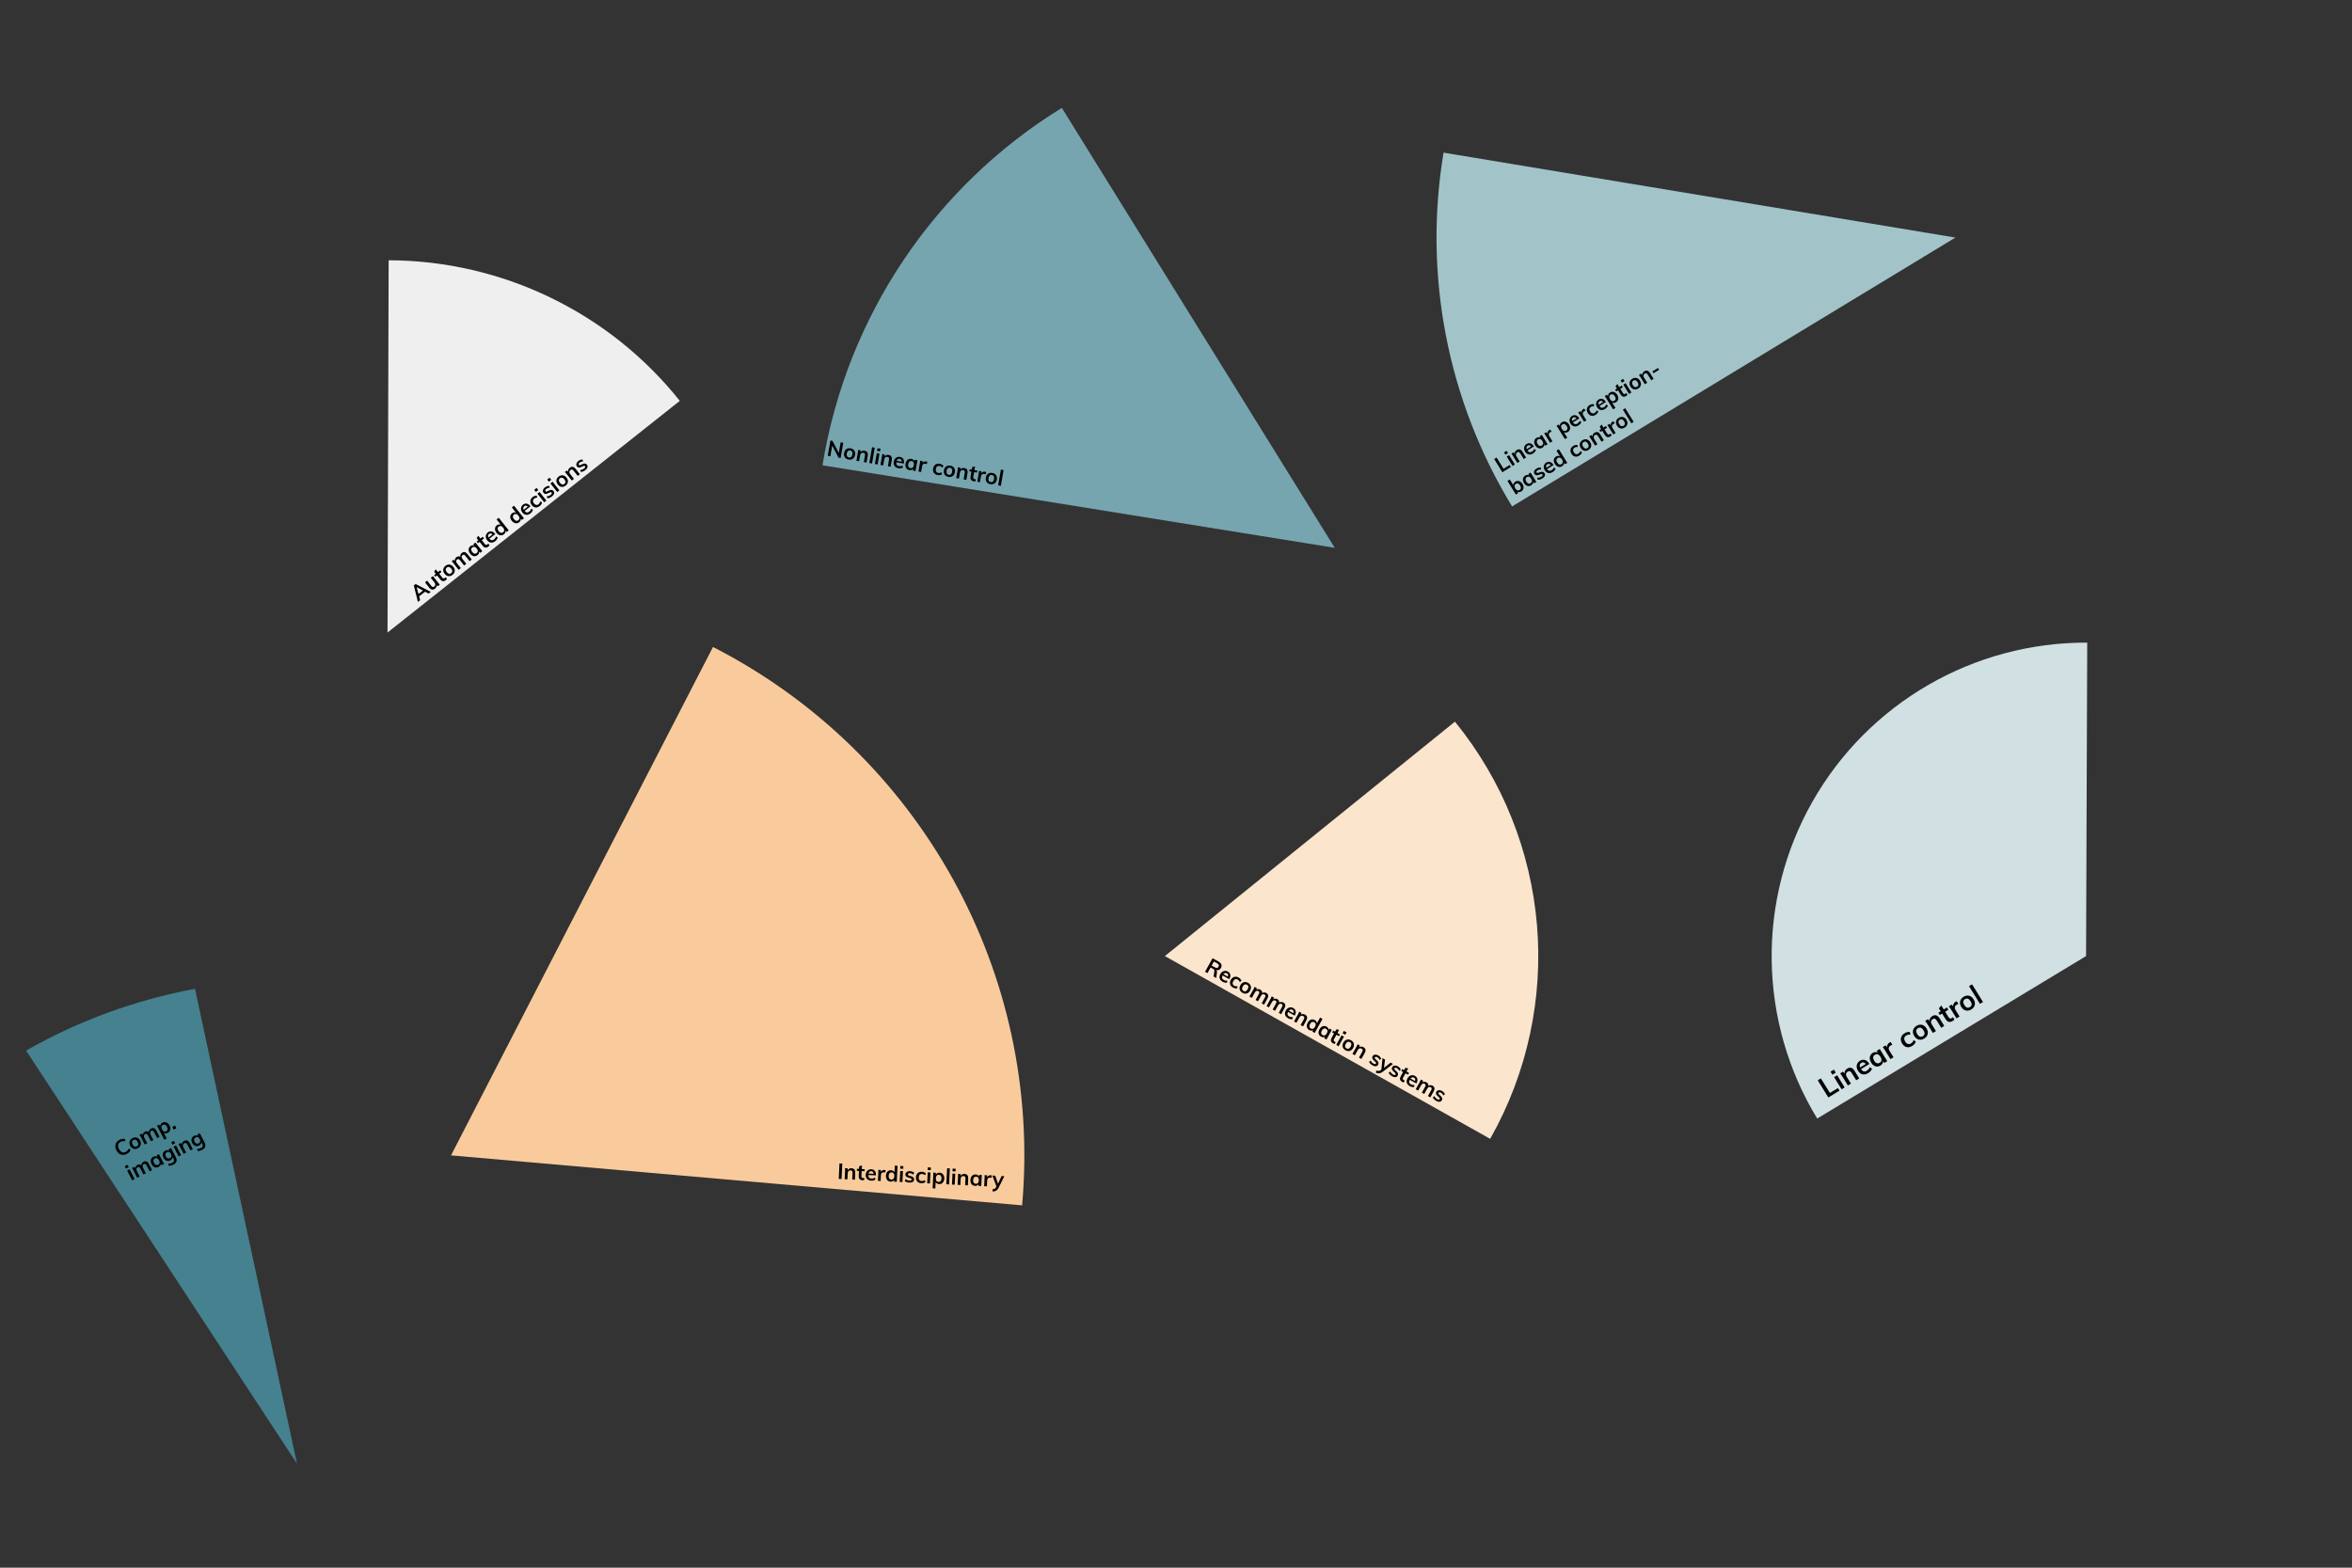 <?xml version="1.0"?>
<svg version="1.1" viewBox="0.0 0.0 1440.0 960.0" fill="none" stroke="none" stroke-linecap="square" stroke-miterlimit="10" xmlns:xlink="http://www.w3.org/1999/xlink" xmlns="http://www.w3.org/2000/svg" width="1440.0" height="960.0"><rect x="0.0" y="0.0" width="1440.0" height="960.0" fill="#333333" stroke="none"/><clipPath id="gb4dbf2fc7b_0_0.0"><path d="m0 0l1440.0 0l0 960.0l-1440.0 0l0 -960.0z" clip-rule="nonzero"></path></clipPath><g clip-path="url(#gb4dbf2fc7b_0_0.0)"><path fill="#000000" fill-opacity="0.0" d="m0 0l1440.0 0l0 960.0l-1440.0 0z" fill-rule="evenodd"></path><path fill="#fce5cd" d="m890.784 441.917l0 0c59.08 72.679 67.632 173.974 21.567 255.479l-199.163 -111.926z" fill-rule="evenodd"></path><path fill="#000000" fill-opacity="0.0" d="m746.357 577.533l187.307 104.472l-11.024 19.843l-187.307 -104.472z" fill-rule="evenodd"></path><path fill="#000000" d="m737.788 595.08l4.606 -8.291l3.548 1.979q1.406 0.784 1.801 1.81q0.395 1.026 -0.25 2.187q-0.607 1.093 -1.728 1.308q-1.107 0.223 -2.458 -0.53l1.027 0.34q0.423 0.236 0.62 0.686q0.205 0.436 0.092 1.089l-0.435 3.228l-1.583 -0.883l0.482 -3.345q0.064 -0.501 -0.16 -0.805q-0.224 -0.304 -0.661 -0.548l-1.515 -0.845l-1.912 3.442l-1.474 -0.822zm4.025 -3.802l1.87 1.043q0.873 0.487 1.444 0.394q0.57 -0.093 0.919 -0.722q0.357 -0.642 0.128 -1.163q-0.229 -0.521 -1.102 -1.008l-1.869 -1.043l-1.389 2.5zm9.437 10.452q-0.607 0.127 -1.327 -0.025q-0.72 -0.151 -1.348 -0.501q-0.955 -0.533 -1.454 -1.276q-0.477 -0.749 -0.48 -1.645q0.019 -0.902 0.542 -1.845q0.501 -0.901 1.243 -1.4q0.755 -0.491 1.609 -0.516q0.861 -0.038 1.694 0.426q0.819 0.457 1.195 1.131q0.389 0.682 0.331 1.527q-0.037 0.838 -0.545 1.753l-0.121 0.219l-4.176 -2.329l0.446 -0.771l3.302 1.842l-0.616 0.175q0.484 -0.839 0.372 -1.474q-0.091 -0.641 -0.732 -0.999q-0.71 -0.396 -1.365 -0.117q-0.655 0.279 -1.171 1.207q-0.584 1.052 -0.434 1.779q0.164 0.735 1.037 1.222q0.478 0.266 1.025 0.375q0.555 0.095 1.118 0.015l-0.145 1.225zm3.581 2.963q-0.914 -0.51 -1.378 -1.252q-0.464 -0.742 -0.439 -1.623q0.025 -0.881 0.533 -1.796q0.516 -0.929 1.271 -1.42q0.777 -0.497 1.671 -0.499q0.895 -0.002 1.823 0.516q0.614 0.342 1.087 0.875q0.481 0.518 0.652 1.079l-0.978 0.796q-0.215 -0.514 -0.555 -0.9q-0.318 -0.392 -0.741 -0.628q-0.764 -0.426 -1.488 -0.186q-0.716 0.227 -1.24 1.169q-0.524 0.942 -0.36 1.678q0.185 0.729 0.976 1.171q0.409 0.228 0.902 0.306q0.514 0.072 1.071 -0.029l-0.16 1.253q-0.579 0.142 -1.286 -0.002q-0.707 -0.144 -1.362 -0.509zm5.88 3.28q-0.914 -0.51 -1.378 -1.252q-0.456 -0.755 -0.453 -1.63q0.025 -0.881 0.556 -1.837q0.516 -0.929 1.25 -1.414q0.755 -0.491 1.629 -0.487q0.881 -0.01 1.795 0.5q0.901 0.502 1.357 1.258q0.464 0.742 0.445 1.644q-0.011 0.888 -0.527 1.817q-0.531 0.956 -1.279 1.434q-0.74 0.464 -1.621 0.473q-0.874 -0.004 -1.774 -0.506zm0.622 -1.12q0.723 0.403 1.371 0.138q0.669 -0.271 1.208 -1.241q0.524 -0.942 0.393 -1.641q-0.109 -0.705 -0.832 -1.108q-0.723 -0.403 -1.406 -0.14q-0.661 0.257 -1.185 1.2q-0.539 0.97 -0.416 1.682q0.13 0.699 0.867 1.11zm3.64 3.39l2.345 -4.221q0.228 -0.41 0.449 -0.841q0.222 -0.431 0.381 -0.879l1.378 0.769l-0.53 1.243l-0.123 -0.068q0.581 -0.499 1.276 -0.559q0.716 -0.066 1.412 0.322q0.832 0.464 1.061 1.146q0.25 0.676 -0.084 1.599l-0.129 -0.412q0.589 -0.513 1.361 -0.583q0.78 -0.084 1.516 0.327q0.996 0.556 1.14 1.423q0.157 0.875 -0.526 2.104l-2.003 3.606l-1.446 -0.807l1.981 -3.565q0.372 -0.669 0.314 -1.113q-0.036 -0.45 -0.568 -0.746q-0.6 -0.335 -1.19 -0.109q-0.576 0.233 -0.986 0.971l-1.829 3.292l-1.446 -0.807l1.981 -3.565q0.372 -0.669 0.301 -1.12q-0.05 -0.457 -0.568 -0.746q-0.614 -0.342 -1.19 -0.109q-0.576 0.233 -0.986 0.971l-1.829 3.292l-1.46 -0.814zm10.464 5.837l2.345 -4.221q0.228 -0.41 0.449 -0.841q0.222 -0.431 0.381 -0.879l1.378 0.769l-0.53 1.243l-0.123 -0.068q0.581 -0.499 1.276 -0.559q0.716 -0.066 1.412 0.322q0.832 0.464 1.061 1.146q0.25 0.676 -0.084 1.599l-0.129 -0.412q0.589 -0.513 1.361 -0.583q0.78 -0.084 1.516 0.327q0.996 0.556 1.14 1.423q0.157 0.875 -0.526 2.104l-2.003 3.606l-1.446 -0.807l1.98 -3.565q0.372 -0.669 0.314 -1.113q-0.036 -0.45 -0.568 -0.746q-0.6 -0.335 -1.19 -0.109q-0.576 0.233 -0.986 0.971l-1.829 3.292l-1.446 -0.807l1.981 -3.565q0.372 -0.669 0.301 -1.12q-0.05 -0.457 -0.568 -0.746q-0.614 -0.342 -1.19 -0.109q-0.576 0.233 -0.986 0.971l-1.829 3.292l-1.46 -0.814zm15.878 7.997q-0.607 0.127 -1.327 -0.024q-0.72 -0.151 -1.348 -0.501q-0.955 -0.533 -1.454 -1.276q-0.477 -0.749 -0.48 -1.645q0.019 -0.902 0.542 -1.845q0.501 -0.901 1.243 -1.4q0.755 -0.491 1.609 -0.516q0.861 -0.038 1.694 0.426q0.819 0.457 1.195 1.131q0.39 0.682 0.332 1.527q-0.037 0.838 -0.545 1.753l-0.121 0.219l-4.176 -2.329l0.446 -0.771l3.302 1.842l-0.616 0.175q0.484 -0.839 0.372 -1.474q-0.091 -0.641 -0.732 -0.999q-0.71 -0.396 -1.365 -0.117q-0.655 0.279 -1.171 1.207q-0.584 1.052 -0.434 1.779q0.164 0.735 1.037 1.222q0.478 0.266 1.025 0.375q0.555 0.095 1.118 0.015l-0.145 1.225zm0.965 1.397l2.345 -4.221q0.228 -0.41 0.449 -0.841q0.222 -0.431 0.381 -0.879l1.378 0.769l-0.53 1.243l-0.138 -0.041q0.645 -0.517 1.38 -0.554q0.749 -0.029 1.472 0.374q2.102 1.172 0.751 3.603l-2.003 3.606l-1.46 -0.814l1.973 -3.551q0.379 -0.683 0.281 -1.149q-0.077 -0.472 -0.637 -0.784q-0.669 -0.373 -1.313 -0.178q-0.631 0.203 -1.018 0.899l-1.852 3.333l-1.46 -0.814zm12.643 7.052l-1.433 -0.799l0.827 -1.489l0.023 0.281q-0.555 0.549 -1.312 0.592q-0.743 0.051 -1.494 -0.368q-0.764 -0.426 -1.146 -1.122q-0.374 -0.71 -0.315 -1.589q0.067 -0.893 0.576 -1.808q0.516 -0.929 1.209 -1.437q0.707 -0.5 1.499 -0.542q0.813 -0.048 1.577 0.379q0.75 0.419 1.084 1.106q0.355 0.681 0.197 1.416l-0.262 0.086l2.276 -4.098l1.46 0.814l-4.765 8.578zm-2.371 -2.682q0.723 0.403 1.392 0.132q0.677 -0.285 1.2 -1.227q0.508 -0.915 0.386 -1.628q-0.115 -0.726 -0.838 -1.13q-0.737 -0.411 -1.419 -0.148q-0.669 0.271 -1.177 1.186q-0.516 0.929 -0.409 1.669q0.129 0.734 0.865 1.145zm6.187 4.918q-0.764 -0.426 -1.16 -1.13q-0.382 -0.696 -0.33 -1.562q0.066 -0.858 0.574 -1.773q0.516 -0.929 1.231 -1.443q0.714 -0.514 1.514 -0.569q0.807 -0.069 1.571 0.357q0.751 0.419 1.091 1.092q0.355 0.681 0.181 1.443l-0.182 0.006l0.736 -1.325l1.433 0.799l-3.271 5.887l-1.433 -0.799l0.736 -1.325l0.114 0.117q-0.555 0.549 -1.312 0.592q-0.743 0.051 -1.494 -0.368zm1.018 -0.899q0.723 0.403 1.392 0.132q0.676 -0.285 1.192 -1.213q0.524 -0.943 0.401 -1.655q-0.123 -0.712 -0.846 -1.116q-0.737 -0.411 -1.435 -0.12q-0.677 0.285 -1.193 1.213q-0.508 0.915 -0.386 1.628q0.136 0.72 0.873 1.131zm5.88 -1.64l0.607 -1.093l4.148 2.314l-0.607 1.093l-4.148 -2.314zm2.16 5.892l-0.645 1.161q-0.278 -0.047 -0.525 -0.149q-0.234 -0.094 -0.493 -0.239q-0.996 -0.556 -1.231 -1.42q-0.221 -0.857 0.363 -1.909l2.906 -5.231l1.733 0.323l-3.141 5.655q-0.22 0.396 -0.226 0.697q0.001 0.287 0.167 0.504q0.165 0.217 0.438 0.37q0.15 0.084 0.294 0.146q0.152 0.049 0.359 0.093zm0.311 1.766l3.271 -5.887l1.46 0.814l-3.271 5.887l-1.46 -0.814zm4.682 -8.588l1.624 0.906l-0.797 1.434l-1.624 -0.906l0.797 -1.434zm0.973 11.85q-0.914 -0.51 -1.378 -1.252q-0.456 -0.755 -0.453 -1.63q0.025 -0.881 0.556 -1.837q0.516 -0.929 1.25 -1.414q0.755 -0.491 1.629 -0.487q0.881 -0.009 1.795 0.5q0.901 0.502 1.357 1.258q0.464 0.742 0.445 1.644q-0.011 0.888 -0.527 1.817q-0.531 0.956 -1.279 1.434q-0.74 0.464 -1.621 0.473q-0.874 -0.004 -1.774 -0.506zm0.622 -1.12q0.723 0.403 1.371 0.138q0.669 -0.271 1.208 -1.241q0.524 -0.942 0.393 -1.641q-0.109 -0.705 -0.832 -1.108q-0.723 -0.403 -1.406 -0.14q-0.661 0.257 -1.185 1.2q-0.539 0.97 -0.416 1.682q0.13 0.699 0.867 1.11zm3.64 3.39l2.345 -4.221q0.228 -0.41 0.449 -0.841q0.222 -0.431 0.381 -0.879l1.378 0.769l-0.53 1.243l-0.138 -0.041q0.645 -0.517 1.38 -0.554q0.749 -0.029 1.472 0.374q2.101 1.172 0.751 3.603l-2.003 3.606l-1.46 -0.814l1.973 -3.551q0.379 -0.683 0.281 -1.149q-0.077 -0.472 -0.637 -0.784q-0.669 -0.373 -1.313 -0.178q-0.631 0.203 -1.018 0.899l-1.852 3.333l-1.46 -0.814zm12.321 6.979q-1.61 -0.898 -2.128 -2.153l0.979 -0.796q0.267 0.614 0.714 1.096q0.455 0.468 1.055 0.803q0.532 0.297 0.896 0.285q0.385 -0.018 0.56 -0.332q0.152 -0.273 0.031 -0.538q-0.1 -0.27 -0.517 -0.646l-0.854 -0.78q-0.714 -0.613 -0.896 -1.251q-0.16 -0.644 0.196 -1.286q0.296 -0.533 0.824 -0.775q0.549 -0.248 1.224 -0.176q0.675 0.072 1.398 0.476q0.628 0.35 1.095 0.861q0.481 0.518 0.712 1.131l-0.977 0.761q-0.247 -0.585 -0.62 -1.008q-0.373 -0.423 -0.823 -0.674q-0.505 -0.282 -0.898 -0.25q-0.379 0.039 -0.561 0.367q-0.137 0.246 -0.064 0.501q0.094 0.249 0.471 0.567l0.846 0.794q0.767 0.678 0.928 1.322q0.182 0.638 -0.19 1.307q-0.448 0.806 -1.368 0.919q-0.899 0.107 -2.032 -0.525zm2.031 4.496l0.295 -1.303q0.614 0.182 1.06 0.216q0.452 0.055 0.82 -0.061q0.382 -0.109 0.758 -0.4l0.941 -0.728l0.678 -0.32l4.448 -3.566l1.446 0.807l-6.22 4.761q-0.766 0.575 -1.461 0.795q-0.695 0.221 -1.383 0.141q-0.675 -0.072 -1.383 -0.342zm3.293 -1.133l0.767 -7.784l1.528 0.852l-0.709 5.652l-1.587 1.28zm6.665 3.324q-1.61 -0.898 -2.128 -2.153l0.979 -0.796q0.267 0.614 0.714 1.096q0.455 0.468 1.055 0.803q0.532 0.297 0.896 0.285q0.385 -0.018 0.56 -0.332q0.152 -0.273 0.031 -0.538q-0.1 -0.271 -0.517 -0.646l-0.854 -0.78q-0.714 -0.613 -0.896 -1.251q-0.161 -0.644 0.196 -1.286q0.296 -0.533 0.824 -0.775q0.549 -0.248 1.224 -0.176q0.675 0.072 1.398 0.476q0.628 0.35 1.095 0.861q0.481 0.518 0.712 1.131l-0.977 0.761q-0.247 -0.585 -0.62 -1.008q-0.373 -0.423 -0.823 -0.674q-0.505 -0.282 -0.898 -0.25q-0.379 0.039 -0.561 0.367q-0.137 0.246 -0.064 0.501q0.094 0.249 0.471 0.567l0.846 0.794q0.767 0.678 0.928 1.322q0.182 0.638 -0.19 1.307q-0.448 0.806 -1.368 0.919q-0.899 0.107 -2.032 -0.525zm5.589 -3.27l0.607 -1.093l4.148 2.314l-0.607 1.093l-4.148 -2.314zm2.16 5.892l-0.645 1.161q-0.278 -0.047 -0.525 -0.15q-0.234 -0.094 -0.493 -0.239q-0.996 -0.556 -1.231 -1.42q-0.221 -0.857 0.363 -1.909l2.906 -5.231l1.733 0.323l-3.142 5.655q-0.22 0.396 -0.226 0.697q0.001 0.287 0.167 0.504q0.165 0.217 0.438 0.37q0.15 0.084 0.294 0.146q0.152 0.049 0.359 0.093zm5.724 3.926q-0.607 0.127 -1.327 -0.025q-0.72 -0.151 -1.348 -0.501q-0.955 -0.533 -1.454 -1.276q-0.477 -0.749 -0.48 -1.645q0.019 -0.902 0.542 -1.845q0.501 -0.901 1.243 -1.4q0.755 -0.491 1.609 -0.516q0.861 -0.038 1.694 0.426q0.819 0.457 1.195 1.131q0.39 0.682 0.332 1.527q-0.037 0.838 -0.545 1.753l-0.121 0.219l-4.176 -2.329l0.446 -0.771l3.302 1.842l-0.616 0.175q0.484 -0.839 0.372 -1.474q-0.091 -0.641 -0.732 -0.999q-0.71 -0.396 -1.365 -0.117q-0.655 0.279 -1.171 1.207q-0.584 1.052 -0.434 1.779q0.163 0.735 1.037 1.222q0.478 0.266 1.025 0.375q0.555 0.095 1.118 0.015l-0.145 1.225zm0.965 1.397l2.345 -4.221q0.228 -0.41 0.449 -0.841q0.222 -0.431 0.381 -0.879l1.378 0.769l-0.53 1.243l-0.123 -0.068q0.581 -0.499 1.276 -0.559q0.716 -0.066 1.412 0.322q0.832 0.464 1.061 1.146q0.25 0.676 -0.084 1.599l-0.129 -0.412q0.589 -0.513 1.361 -0.583q0.78 -0.084 1.516 0.327q0.996 0.556 1.14 1.423q0.157 0.875 -0.526 2.104l-2.003 3.606l-1.446 -0.807l1.981 -3.565q0.372 -0.669 0.314 -1.113q-0.036 -0.45 -0.568 -0.746q-0.6 -0.335 -1.19 -0.109q-0.576 0.233 -0.986 0.971l-1.829 3.292l-1.446 -0.807l1.981 -3.565q0.372 -0.669 0.301 -1.12q-0.05 -0.457 -0.568 -0.746q-0.614 -0.343 -1.19 -0.109q-0.576 0.233 -0.986 0.971l-1.829 3.292l-1.46 -0.814zm12.588 7.129q-1.61 -0.898 -2.128 -2.153l0.979 -0.796q0.267 0.614 0.714 1.096q0.455 0.468 1.055 0.803q0.532 0.297 0.896 0.285q0.385 -0.018 0.56 -0.332q0.152 -0.273 0.031 -0.538q-0.1 -0.271 -0.517 -0.646l-0.854 -0.78q-0.714 -0.613 -0.896 -1.251q-0.161 -0.644 0.196 -1.286q0.296 -0.533 0.824 -0.775q0.549 -0.248 1.224 -0.176q0.675 0.072 1.398 0.476q0.628 0.35 1.095 0.861q0.481 0.518 0.712 1.131l-0.977 0.761q-0.247 -0.585 -0.62 -1.008q-0.373 -0.423 -0.823 -0.674q-0.505 -0.282 -0.898 -0.25q-0.379 0.039 -0.561 0.367q-0.137 0.246 -0.064 0.501q0.094 0.249 0.471 0.567l0.846 0.794q0.767 0.678 0.928 1.322q0.182 0.638 -0.19 1.307q-0.448 0.806 -1.368 0.919q-0.899 0.107 -2.032 -0.525z" fill-rule="nonzero"></path><path fill="#f9cb9c" d="m436.529 396.182l0 0c126.925 65.021 201.744 200.191 189.268 341.937l-349.664 -30.602z" fill-rule="evenodd"></path><path fill="#000000" fill-opacity="0.0" d="m513.43 702.383l109.512 5.48l-1.102 22.677l-109.512 -5.48z" fill-rule="evenodd"></path><path fill="#000000" d="m513.513 721.916l0.461 -9.473l1.717 0.086l-0.461 9.473l-1.717 -0.086zm3.64 0.182l0.234 -4.822q0.023 -0.468 0.031 -0.953q0.008 -0.485 -0.047 -0.957l1.576 0.079l0.075 1.349l-0.142 0.024q0.349 -0.749 0.992 -1.108q0.659 -0.358 1.486 -0.317q2.403 0.12 2.268 2.898l-0.2 4.12l-1.67 -0.084l0.197 -4.058q0.038 -0.78 -0.257 -1.155q-0.278 -0.389 -0.918 -0.421q-0.765 -0.038 -1.256 0.422q-0.476 0.461 -0.515 1.257l-0.185 3.808l-1.67 -0.084zm7.453 -5.118l0.061 -1.249l4.744 0.237l-0.061 1.249l-4.744 -0.237zm4.545 4.326l-0.064 1.327q-0.27 0.08 -0.537 0.098q-0.251 0.019 -0.548 0.004q-1.139 -0.057 -1.732 -0.728q-0.578 -0.67 -0.519 -1.872l0.291 -5.977l1.697 -0.478l-0.314 6.461q-0.022 0.453 0.106 0.725q0.128 0.257 0.373 0.378q0.244 0.122 0.556 0.137q0.172 0.009 0.328 7.9345703E-4q0.158 -0.023 0.363 -0.076zm6.871 0.985q-0.488 0.382 -1.201 0.566q-0.713 0.183 -1.431 0.147q-1.092 -0.055 -1.869 -0.5q-0.76 -0.46 -1.159 -1.263q-0.383 -0.817 -0.33 -1.894q0.05 -1.03 0.495 -1.806q0.46 -0.775 1.215 -1.175q0.755 -0.416 1.707 -0.368q0.936 0.047 1.572 0.485q0.651 0.439 0.973 1.222q0.338 0.768 0.287 1.813l-0.012 0.25l-4.775 -0.239l0.059 -0.889l3.777 0.189l-0.475 0.43q0.063 -0.967 -0.319 -1.487q-0.365 -0.535 -1.099 -0.571q-0.811 -0.041 -1.276 0.499q-0.464 0.54 -0.516 1.601q-0.058 1.202 0.398 1.788q0.472 0.587 1.471 0.637q0.546 0.027 1.085 -0.118q0.54 -0.161 1.009 -0.481l0.413 1.163zm1.484 0.825l0.234 -4.822q0.023 -0.468 0.031 -0.953q0.008 -0.485 -0.047 -0.957l1.576 0.079l0.103 1.742l-0.183 -0.103q0.215 -0.881 0.846 -1.303q0.646 -0.421 1.411 -0.383q0.203 0.01 0.373 0.05q0.171 0.024 0.308 0.094l-0.105 1.512q-0.413 -0.193 -0.866 -0.215q-0.609 -0.03 -0.995 0.201q-0.386 0.215 -0.609 0.611q-0.207 0.396 -0.231 0.896l-0.177 3.636l-1.67 -0.084zm11.53 0.577l-1.639 -0.082l0.083 -1.701l0.145 0.242q-0.255 0.738 -0.914 1.112q-0.644 0.375 -1.502 0.332q-0.874 -0.044 -1.524 -0.499q-0.65 -0.471 -0.986 -1.285q-0.335 -0.83 -0.284 -1.876q0.052 -1.061 0.448 -1.824q0.412 -0.762 1.104 -1.149q0.708 -0.403 1.582 -0.359q0.858 0.043 1.461 0.511q0.619 0.453 0.803 1.182l-0.197 0.194l0.228 -4.682l1.67 0.084l-0.476 9.801zm-3.313 -1.355q0.827 0.041 1.307 -0.498q0.481 -0.555 0.533 -1.632q0.051 -1.046 -0.374 -1.63q-0.424 -0.6 -1.252 -0.641q-0.843 -0.042 -1.338 0.496q-0.48 0.539 -0.531 1.585q-0.052 1.061 0.372 1.677q0.44 0.601 1.283 0.643zm5.108 1.445l0.327 -6.726l1.67 0.084l-0.327 6.726l-1.67 -0.084zm0.397 -9.774l1.857 0.093l-0.08 1.639l-1.857 -0.093l0.08 -1.639zm5.541 10.165q-1.841 -0.092 -2.862 -0.988l0.525 -1.147q0.511 0.432 1.125 0.667q0.615 0.219 1.302 0.253q0.609 0.03 0.93 -0.141q0.338 -0.186 0.355 -0.545q0.015 -0.312 -0.211 -0.496q-0.209 -0.198 -0.749 -0.35l-1.111 -0.322q-0.912 -0.233 -1.357 -0.725q-0.429 -0.506 -0.393 -1.24q0.03 -0.609 0.396 -1.06q0.382 -0.466 1.02 -0.7q0.637 -0.234 1.464 -0.193q0.718 0.036 1.363 0.287q0.66 0.252 1.139 0.698l-0.539 1.115q-0.48 -0.415 -1.002 -0.629q-0.521 -0.214 -1.036 -0.24q-0.577 -0.029 -0.916 0.173q-0.323 0.203 -0.341 0.577q-0.014 0.281 0.164 0.478q0.195 0.182 0.674 0.3l1.11 0.337q0.988 0.268 1.417 0.775q0.445 0.492 0.408 1.256q-0.045 0.921 -0.82 1.43q-0.759 0.494 -2.055 0.429zm7.231 0.362q-1.046 -0.052 -1.79 -0.512q-0.744 -0.46 -1.112 -1.26q-0.368 -0.801 -0.317 -1.846q0.052 -1.061 0.512 -1.836q0.476 -0.79 1.278 -1.188q0.802 -0.398 1.863 -0.345q0.702 0.035 1.362 0.303q0.66 0.252 1.062 0.679l-0.525 1.147q-0.42 -0.365 -0.896 -0.561q-0.459 -0.211 -0.943 -0.235q-0.874 -0.044 -1.416 0.492q-0.542 0.52 -0.594 1.597q-0.052 1.077 0.42 1.664q0.488 0.572 1.394 0.617q0.468 0.023 0.945 -0.125q0.493 -0.163 0.947 -0.5l0.411 1.194q-0.457 0.384 -1.154 0.568q-0.697 0.184 -1.446 0.147zm3.67 0.09l0.327 -6.726l1.67 0.084l-0.327 6.726l-1.67 -0.084zm0.397 -9.774l1.857 0.093l-0.08 1.639l-1.857 -0.093l0.08 -1.639zm2.924 12.818l0.374 -7.694q0.023 -0.468 0.031 -0.953q0.008 -0.485 -0.047 -0.957l1.576 0.079l0.075 1.349l-0.097 0.073q0.255 -0.738 0.9 -1.128q0.645 -0.39 1.503 -0.347q0.874 0.044 1.523 0.53q0.65 0.471 1.001 1.286q0.352 0.815 0.3 1.877q-0.051 1.046 -0.479 1.806q-0.428 0.761 -1.12 1.149q-0.676 0.389 -1.565 0.344q-0.858 -0.043 -1.463 -0.48q-0.604 -0.437 -0.787 -1.197l0.166 -0.195l-0.221 4.542l-1.67 -0.084zm3.615 -3.887q0.811 0.041 1.291 -0.499q0.48 -0.539 0.531 -1.585q0.052 -1.061 -0.373 -1.661q-0.424 -0.616 -1.235 -0.656q-0.858 -0.043 -1.338 0.496q-0.464 0.54 -0.517 1.617q-0.052 1.061 0.357 1.661q0.425 0.585 1.284 0.627zm4.778 1.428l0.476 -9.801l1.67 0.084l-0.476 9.801l-1.67 -0.084zm3.461 0.173l0.327 -6.726l1.67 0.084l-0.327 6.726l-1.67 -0.084zm0.397 -9.774l1.857 0.093l-0.08 1.639l-1.857 -0.093l0.08 -1.639zm3.064 9.947l0.234 -4.822q0.023 -0.468 0.031 -0.953q0.008 -0.485 -0.047 -0.957l1.576 0.079l0.075 1.349l-0.142 0.024q0.349 -0.749 0.992 -1.108q0.659 -0.358 1.486 -0.317q2.403 0.12 2.268 2.898l-0.2 4.12l-1.67 -0.084l0.197 -4.058q0.038 -0.78 -0.257 -1.155q-0.278 -0.389 -0.918 -0.421q-0.765 -0.038 -1.256 0.422q-0.476 0.461 -0.515 1.257l-0.185 3.808l-1.67 -0.084zm10.631 0.626q-0.874 -0.044 -1.54 -0.5q-0.651 -0.455 -0.987 -1.254q-0.321 -0.798 -0.27 -1.844q0.052 -1.061 0.465 -1.838q0.413 -0.777 1.106 -1.181q0.693 -0.419 1.567 -0.375q0.858 0.043 1.462 0.496q0.619 0.453 0.801 1.213l-0.161 0.086l0.074 -1.514l1.639 0.082l-0.327 6.726l-1.639 -0.082l0.074 -1.514l0.154 0.055q-0.255 0.738 -0.914 1.112q-0.644 0.375 -1.502 0.332zm0.515 -1.257q0.827 0.041 1.307 -0.498q0.481 -0.555 0.532 -1.616q0.052 -1.077 -0.373 -1.661q-0.425 -0.584 -1.252 -0.626q-0.843 -0.042 -1.34 0.527q-0.481 0.555 -0.532 1.616q-0.051 1.046 0.374 1.63q0.441 0.585 1.284 0.627zm5.108 1.445l0.234 -4.822q0.023 -0.468 0.031 -0.953q0.008 -0.485 -0.047 -0.957l1.576 0.079l0.103 1.742l-0.183 -0.103q0.215 -0.881 0.846 -1.303q0.646 -0.421 1.411 -0.383q0.203 0.01 0.373 0.05q0.171 0.024 0.308 0.094l-0.105 1.512q-0.413 -0.193 -0.866 -0.215q-0.609 -0.03 -0.995 0.201q-0.386 0.215 -0.609 0.611q-0.207 0.396 -0.231 0.896l-0.177 3.636l-1.67 -0.084zm5.33 3.302l-0.312 -1.299q0.631 -0.109 1.046 -0.276q0.43 -0.151 0.709 -0.418q0.295 -0.267 0.503 -0.694l0.521 -1.069l0.467 -0.587l2.41 -5.167l1.654 0.083l-3.47 7.023q-0.433 0.854 -0.958 1.36q-0.525 0.506 -1.178 0.739q-0.637 0.234 -1.391 0.306zm2.451 -2.474l-2.757 -7.319l1.748 0.087l1.866 5.381l-0.857 1.85z" fill-rule="nonzero"></path><path fill="#efefef" d="m237.954 159.379l0 0c69.448 0.212 135.035 31.892 178.253 86.1l-178.953 141.867z" fill-rule="evenodd"></path><path fill="#000000" fill-opacity="0.0" d="m243.775 353.311l118.488 -93.48l14.079 17.795l-118.488 93.48z" fill-rule="evenodd"></path><path fill="#000000" d="m257.23 367.522l-1.362 1.074l-2.511 -10.099l1.092 -0.861l9.258 4.777l-1.337 1.055l-7.808 -4.229l0.368 -0.29l2.301 8.574zm-1.254 -1.837l-0.319 -1.46l3.803 -3l1.324 0.667l-4.809 3.794zm10.401 -5.26q-0.969 0.765 -1.886 0.613q-0.905 -0.162 -1.768 -1.252l-2.521 -3.186l1.3 -1.026l2.53 3.198q0.456 0.576 0.912 0.674q0.459 0.076 0.949 -0.311q0.577 -0.455 0.619 -1.106q0.043 -0.651 -0.451 -1.276l-2.327 -2.941l1.313 -1.036l4.178 5.281l-1.276 1.007l-0.863 -1.091l0.125 -0.119q0.235 0.75 0.011 1.424q-0.221 0.652 -0.847 1.146zm0.201 -7.264l-0.776 -0.98l3.729 -2.942l0.776 0.98l-3.729 2.942zm6.269 0.268l0.824 1.042q-0.15 0.238 -0.34 0.427q-0.177 0.179 -0.41 0.363q-0.896 0.706 -1.784 0.591q-0.876 -0.125 -1.622 -1.069l-3.713 -4.693l0.964 -1.477l4.014 5.073q0.281 0.355 0.556 0.477q0.266 0.109 0.53 0.04q0.264 -0.069 0.509 -0.263q0.135 -0.106 0.248 -0.216q0.103 -0.121 0.224 -0.296zm4.212 -1.432q-0.822 0.648 -1.685 0.792q-0.873 0.131 -1.679 -0.208q-0.804 -0.361 -1.482 -1.219q-0.659 -0.833 -0.825 -1.698q-0.163 -0.886 0.176 -1.691q0.33 -0.817 1.152 -1.466q0.81 -0.639 1.682 -0.77q0.863 -0.143 1.688 0.22q0.816 0.351 1.475 1.185q0.679 0.858 0.832 1.732q0.144 0.862 -0.186 1.679q-0.339 0.805 -1.149 1.444zm-0.795 -1.005q0.65 -0.513 0.654 -1.213q0.007 -0.722 -0.682 -1.592q-0.669 -0.846 -1.364 -0.994q-0.692 -0.17 -1.343 0.343q-0.65 0.513 -0.669 1.244q-0.016 0.71 0.652 1.555q0.688 0.87 1.393 1.03q0.695 0.148 1.357 -0.374zm4.527 -2.059l-2.996 -3.786q-0.291 -0.368 -0.604 -0.738q-0.313 -0.37 -0.665 -0.689l1.239 -0.977l0.944 0.967l-0.11 0.087q-0.237 -0.728 -0.026 -1.393q0.214 -0.686 0.84 -1.18q0.748 -0.59 1.466 -0.54q0.72 0.029 1.444 0.692l-0.43 -0.039q-0.247 -0.74 -0.016 -1.48q0.222 -0.752 0.884 -1.275q0.896 -0.706 1.751 -0.506q0.868 0.191 1.741 1.294l2.559 3.235l-1.3 1.026l-2.53 -3.198q-0.475 -0.6 -0.907 -0.718q-0.429 -0.139 -0.907 0.238q-0.54 0.426 -0.558 1.057q-0.006 0.622 0.517 1.284l2.336 2.953l-1.3 1.026l-2.53 -3.198q-0.475 -0.6 -0.919 -0.708q-0.441 -0.13 -0.907 0.238q-0.552 0.435 -0.558 1.057q-0.006 0.622 0.517 1.284l2.336 2.953l-1.313 1.036zm11.526 -8.974q-0.687 0.542 -1.488 0.637q-0.789 0.085 -1.568 -0.295q-0.767 -0.39 -1.416 -1.211q-0.659 -0.833 -0.859 -1.69q-0.2 -0.857 0.056 -1.616q0.246 -0.772 0.933 -1.313q0.675 -0.532 1.427 -0.589q0.765 -0.066 1.402 0.387l-0.064 0.17l-0.94 -1.189l1.288 -1.016l4.178 5.281l-1.288 1.016l-0.94 -1.189l0.152 -0.06q0.294 0.724 0.043 1.439q-0.239 0.706 -0.913 1.238zm-0.439 -1.285q0.65 -0.513 0.657 -1.235q-0.003 -0.734 -0.662 -1.567q-0.669 -0.845 -1.374 -1.006q-0.705 -0.16 -1.355 0.352q-0.662 0.523 -0.662 1.279q0.003 0.734 0.662 1.567q0.65 0.821 1.354 0.981q0.717 0.151 1.379 -0.372zm0.744 -6.06l-0.776 -0.98l3.729 -2.942l0.776 0.98l-3.729 2.942zm6.269 0.268l0.824 1.042q-0.15 0.238 -0.34 0.427q-0.177 0.179 -0.41 0.363q-0.895 0.706 -1.784 0.591q-0.876 -0.125 -1.622 -1.069l-3.713 -4.693l0.964 -1.477l4.014 5.073q0.281 0.355 0.556 0.477q0.266 0.109 0.53 0.04q0.264 -0.069 0.509 -0.263q0.135 -0.106 0.248 -0.215q0.103 -0.121 0.224 -0.296zm5.823 -3.778q-0.116 0.609 -0.532 1.216q-0.416 0.607 -0.981 1.052q-0.859 0.677 -1.736 0.852q-0.875 0.153 -1.703 -0.189q-0.826 -0.364 -1.495 -1.209q-0.64 -0.809 -0.815 -1.685q-0.163 -0.886 0.142 -1.684q0.295 -0.81 1.044 -1.401q0.736 -0.581 1.503 -0.669q0.78 -0.098 1.537 0.28q0.76 0.356 1.409 1.177l0.155 0.196l-3.754 2.961l-0.54 -0.708l2.969 -2.342l-0.075 0.636q-0.589 -0.769 -1.218 -0.91q-0.627 -0.162 -1.203 0.292q-0.638 0.503 -0.632 1.215q0.006 0.712 0.665 1.545q0.746 0.944 1.476 1.085q0.742 0.131 1.527 -0.488q0.429 -0.339 0.74 -0.803q0.301 -0.476 0.443 -1.026l1.076 0.604zm6.727 -4.352l-1.288 1.016l-1.057 -1.336l0.268 0.087q0.294 0.724 0.043 1.439q-0.239 0.706 -0.913 1.238q-0.687 0.542 -1.476 0.627q-0.799 0.073 -1.588 -0.32q-0.799 -0.405 -1.448 -1.226q-0.659 -0.833 -0.862 -1.669q-0.19 -0.845 0.075 -1.592q0.268 -0.769 0.955 -1.311q0.675 -0.532 1.437 -0.576q0.765 -0.066 1.382 0.362l-0.021 0.275l-2.908 -3.676l1.313 -1.036l6.088 7.695zm-3.386 1.159q0.65 -0.513 0.657 -1.235q-0.003 -0.734 -0.672 -1.58q-0.65 -0.821 -1.354 -0.981q-0.714 -0.173 -1.365 0.34q-0.662 0.523 -0.681 1.254q-0.007 0.722 0.643 1.543q0.659 0.833 1.383 1.018q0.727 0.163 1.389 -0.36zm12.73 -8.531l-1.288 1.016l-1.057 -1.336l0.268 0.087q0.294 0.724 0.043 1.439q-0.239 0.706 -0.913 1.238q-0.687 0.542 -1.476 0.627q-0.799 0.073 -1.588 -0.32q-0.799 -0.405 -1.448 -1.226q-0.659 -0.833 -0.862 -1.669q-0.19 -0.845 0.075 -1.592q0.268 -0.769 0.955 -1.311q0.675 -0.532 1.437 -0.576q0.765 -0.066 1.382 0.362l-0.021 0.275l-2.908 -3.676l1.313 -1.036l6.088 7.695zm-3.386 1.159q0.65 -0.513 0.657 -1.235q-0.003 -0.734 -0.672 -1.58q-0.65 -0.821 -1.354 -0.981q-0.714 -0.173 -1.365 0.34q-0.662 0.523 -0.681 1.254q-0.007 0.722 0.643 1.543q0.659 0.833 1.383 1.018q0.727 0.163 1.389 -0.36zm8.871 -6.441q-0.116 0.609 -0.532 1.216q-0.416 0.607 -0.981 1.052q-0.859 0.677 -1.736 0.852q-0.875 0.153 -1.703 -0.189q-0.826 -0.364 -1.495 -1.209q-0.64 -0.809 -0.815 -1.685q-0.163 -0.886 0.142 -1.684q0.295 -0.81 1.044 -1.401q0.736 -0.581 1.503 -0.669q0.78 -0.098 1.537 0.28q0.76 0.356 1.409 1.177l0.155 0.196l-3.754 2.961l-0.54 -0.708l2.969 -2.342l-0.075 0.636q-0.589 -0.769 -1.218 -0.91q-0.627 -0.162 -1.203 0.292q-0.638 0.503 -0.632 1.215q0.006 0.712 0.665 1.545q0.746 0.944 1.476 1.085q0.742 0.131 1.527 -0.488q0.429 -0.339 0.74 -0.803q0.301 -0.476 0.443 -1.026l1.076 0.604zm4.111 -2.169q-0.822 0.648 -1.685 0.792q-0.863 0.143 -1.667 -0.218q-0.804 -0.361 -1.453 -1.182q-0.659 -0.833 -0.822 -1.72q-0.161 -0.908 0.181 -1.735q0.342 -0.827 1.176 -1.485q0.552 -0.436 1.225 -0.668q0.663 -0.245 1.246 -0.187l0.359 1.209q-0.557 0.001 -1.044 0.167q-0.484 0.143 -0.865 0.443q-0.687 0.542 -0.743 1.302q-0.065 0.748 0.603 1.594q0.669 0.846 1.41 0.977q0.744 0.109 1.456 -0.452q0.368 -0.29 0.629 -0.715q0.264 -0.447 0.384 -1l1.095 0.629q-0.091 0.59 -0.495 1.187q-0.404 0.597 -0.993 1.062zm2.823 -2.347l-4.178 -5.281l1.313 -1.036l4.178 5.281l-1.313 1.036zm-6.13 -7.622l1.46 -1.152l1.018 1.287l-1.46 1.152l-1.018 -1.287zm10.859 4.011q-1.448 1.142 -2.805 1.138l-0.359 -1.209q0.669 -0.01 1.286 -0.238q0.607 -0.24 1.147 -0.666q0.478 -0.377 0.607 -0.718q0.132 -0.363 -0.091 -0.644q-0.194 -0.245 -0.485 -0.235q-0.288 -0.012 -0.795 0.229l-1.048 0.488q-0.84 0.424 -1.499 0.347q-0.656 -0.099 -1.112 -0.675q-0.378 -0.478 -0.399 -1.058q-0.018 -0.602 0.307 -1.198q0.326 -0.595 0.976 -1.108q0.564 -0.445 1.215 -0.68q0.663 -0.245 1.318 -0.223l0.327 1.195q-0.635 0.003 -1.168 0.185q-0.533 0.182 -0.938 0.501q-0.454 0.358 -0.576 0.733q-0.11 0.365 0.123 0.659q0.174 0.221 0.438 0.251q0.266 0.009 0.705 -0.218l1.058 -0.476q0.921 -0.448 1.577 -0.349q0.659 0.077 1.134 0.678q0.572 0.723 0.322 1.616q-0.247 0.871 -1.265 1.675zm3.234 -2.671l-4.178 -5.281l1.313 -1.036l4.178 5.281l-1.313 1.036zm-6.13 -7.622l1.46 -1.152l1.018 1.287l-1.46 1.152l-1.018 -1.287zm11.313 3.653q-0.822 0.648 -1.685 0.792q-0.873 0.131 -1.679 -0.208q-0.804 -0.361 -1.482 -1.219q-0.659 -0.833 -0.825 -1.698q-0.163 -0.886 0.176 -1.691q0.33 -0.817 1.152 -1.466q0.81 -0.639 1.682 -0.77q0.863 -0.143 1.688 0.22q0.816 0.351 1.475 1.185q0.679 0.858 0.832 1.732q0.144 0.862 -0.186 1.679q-0.339 0.805 -1.149 1.444zm-0.795 -1.005q0.65 -0.513 0.654 -1.213q0.007 -0.722 -0.682 -1.592q-0.669 -0.845 -1.364 -0.994q-0.692 -0.17 -1.343 0.343q-0.65 0.513 -0.669 1.244q-0.016 0.71 0.652 1.555q0.688 0.87 1.393 1.031q0.695 0.148 1.357 -0.374zm4.527 -2.059l-2.996 -3.786q-0.291 -0.368 -0.604 -0.738q-0.313 -0.37 -0.665 -0.689l1.239 -0.977l0.944 0.967l-0.091 0.112q-0.23 -0.794 0.019 -1.487q0.261 -0.703 0.911 -1.216q1.889 -1.49 3.615 0.691l2.559 3.235l-1.313 1.036l-2.521 -3.186q-0.485 -0.613 -0.953 -0.701q-0.466 -0.11 -0.969 0.287q-0.601 0.474 -0.669 1.144q-0.055 0.661 0.439 1.285l2.365 2.99l-1.313 1.036zm8.308 -6.435q-1.447 1.142 -2.805 1.138l-0.359 -1.209q0.669 -0.01 1.286 -0.238q0.607 -0.24 1.147 -0.666q0.478 -0.377 0.607 -0.718q0.132 -0.363 -0.091 -0.644q-0.194 -0.245 -0.485 -0.235q-0.288 -0.012 -0.795 0.229l-1.048 0.488q-0.84 0.424 -1.499 0.347q-0.656 -0.099 -1.112 -0.675q-0.378 -0.478 -0.399 -1.058q-0.018 -0.602 0.307 -1.198q0.326 -0.595 0.976 -1.108q0.564 -0.445 1.215 -0.68q0.663 -0.245 1.318 -0.223l0.327 1.195q-0.635 0.003 -1.168 0.185q-0.533 0.182 -0.938 0.501q-0.454 0.358 -0.576 0.733q-0.11 0.365 0.123 0.659q0.174 0.221 0.438 0.251q0.266 0.009 0.705 -0.218l1.058 -0.476q0.921 -0.448 1.577 -0.349q0.659 0.077 1.134 0.678q0.572 0.723 0.322 1.616q-0.247 0.871 -1.265 1.675z" fill-rule="nonzero"></path><path fill="#76a5af" d="m503.579 284.935l0 0c14.699 -90.693 68.157 -170.555 146.512 -218.879l167.104 269.422z" fill-rule="evenodd"></path><path fill="#000000" fill-opacity="0.0" d="m509.104 259.727l124.819 21.669l-3.874 22.362l-124.819 -21.669z" fill-rule="evenodd"></path><path fill="#000000" d="m506.792 279.113l1.619 -9.345l1.262 0.219l4.162 7.922l-0.386 0.123l1.243 -7.174l1.586 0.275l-1.619 9.345l-1.262 -0.219l-4.149 -7.904l0.376 -0.157l-1.246 7.19l-1.586 -0.275zm12.777 2.313q-1.031 -0.179 -1.714 -0.726q-0.68 -0.562 -0.965 -1.389q-0.267 -0.839 -0.08 -1.917q0.181 -1.047 0.715 -1.747q0.552 -0.713 1.378 -0.998q0.829 -0.3 1.86 -0.121q1.016 0.176 1.696 0.738q0.682 0.547 0.962 1.404q0.282 0.842 0.101 1.889q-0.187 1.078 -0.736 1.775q-0.546 0.682 -1.375 0.982q-0.826 0.285 -1.842 0.108zm0.219 -1.262q0.816 0.142 1.34 -0.322q0.542 -0.477 0.732 -1.57q0.184 -1.062 -0.169 -1.679q-0.335 -0.629 -1.151 -0.771q-0.816 -0.142 -1.374 0.332q-0.54 0.461 -0.724 1.524q-0.189 1.093 0.161 1.725q0.353 0.616 1.184 0.761zm4.554 1.996l0.824 -4.757q0.08 -0.462 0.147 -0.942q0.067 -0.48 0.07 -0.955l1.555 0.27l-0.091 1.348l-0.144 0.007q0.439 -0.701 1.121 -0.979q0.698 -0.275 1.514 -0.134q2.371 0.412 1.896 3.152l-0.704 4.064l-1.647 -0.286l0.693 -4.003q0.133 -0.77 -0.113 -1.177q-0.229 -0.42 -0.86 -0.53q-0.754 -0.131 -1.299 0.266q-0.529 0.4 -0.665 1.185l-0.651 3.757l-1.647 -0.286zm7.905 1.372l1.675 -9.668l1.647 0.286l-1.675 9.669l-1.647 -0.286zm3.414 0.593l1.15 -6.636l1.647 0.286l-1.15 6.636l-1.647 -0.286zm1.593 -9.651l1.832 0.318l-0.28 1.617l-1.832 -0.318l0.28 -1.617zm1.822 10.244l0.824 -4.757q0.08 -0.462 0.147 -0.942q0.067 -0.48 0.07 -0.955l1.555 0.27l-0.091 1.348l-0.144 0.007q0.439 -0.701 1.121 -0.979q0.698 -0.275 1.514 -0.134q2.371 0.412 1.896 3.152l-0.704 4.064l-1.647 -0.286l0.693 -4.003q0.133 -0.77 -0.113 -1.177q-0.228 -0.42 -0.86 -0.53q-0.754 -0.131 -1.299 0.266q-0.529 0.4 -0.665 1.185l-0.651 3.757l-1.647 -0.286zm13.729 1.622q-0.531 0.32 -1.261 0.415q-0.73 0.095 -1.438 -0.028q-1.078 -0.187 -1.793 -0.724q-0.698 -0.549 -0.995 -1.394q-0.28 -0.857 -0.096 -1.92q0.176 -1.016 0.712 -1.732q0.552 -0.713 1.35 -1.018q0.801 -0.321 1.74 -0.158q0.924 0.16 1.501 0.673q0.593 0.515 0.816 1.331q0.241 0.803 0.063 1.835l-0.043 0.246l-4.711 -0.818l0.167 -0.875l3.726 0.647l-0.524 0.369q0.181 -0.952 -0.134 -1.514q-0.297 -0.575 -1.02 -0.701q-0.801 -0.139 -1.328 0.34q-0.527 0.479 -0.708 1.526q-0.205 1.185 0.176 1.823q0.397 0.64 1.382 0.811q0.539 0.094 1.092 0.015q0.555 -0.094 1.061 -0.355l0.267 1.204zm3.942 1.541q-0.862 -0.15 -1.467 -0.683q-0.59 -0.531 -0.826 -1.365q-0.221 -0.831 -0.042 -1.863q0.181 -1.047 0.687 -1.768q0.505 -0.721 1.242 -1.037q0.739 -0.332 1.601 -0.182q0.847 0.147 1.391 0.67q0.559 0.525 0.647 1.302l-0.17 0.066l0.259 -1.493l1.616 0.281l-1.15 6.636l-1.616 -0.281l0.259 -1.493l0.146 0.073q-0.344 0.702 -1.044 0.992q-0.685 0.293 -1.532 0.146zm0.665 -1.185q0.816 0.142 1.358 -0.335q0.545 -0.492 0.727 -1.539q0.184 -1.062 -0.166 -1.694q-0.35 -0.632 -1.166 -0.773q-0.831 -0.144 -1.394 0.361q-0.545 0.492 -0.727 1.539q-0.179 1.031 0.172 1.663q0.366 0.634 1.197 0.779zm4.893 2.055l0.824 -4.757q0.08 -0.462 0.147 -0.942q0.067 -0.48 0.07 -0.955l1.555 0.27l-0.111 1.741l-0.169 -0.124q0.321 -0.848 0.999 -1.19q0.693 -0.34 1.448 -0.209q0.2 0.035 0.364 0.095q0.167 0.045 0.295 0.13l-0.289 1.488q-0.386 -0.242 -0.833 -0.319q-0.6 -0.104 -1.013 0.078q-0.409 0.167 -0.679 0.532q-0.254 0.368 -0.339 0.861l-0.621 3.587l-1.647 -0.286zm11.732 2.132q-1.031 -0.179 -1.714 -0.726q-0.682 -0.547 -0.949 -1.386q-0.267 -0.839 -0.088 -1.871q0.181 -1.047 0.733 -1.76q0.57 -0.726 1.414 -1.023q0.844 -0.297 1.891 -0.116q0.693 0.12 1.315 0.466q0.625 0.33 0.971 0.803l-0.662 1.074q-0.372 -0.414 -0.82 -0.666q-0.43 -0.265 -0.907 -0.348q-0.862 -0.15 -1.466 0.316q-0.601 0.451 -0.785 1.513q-0.184 1.062 0.213 1.702q0.415 0.627 1.308 0.782q0.462 0.08 0.953 -0.009q0.509 -0.102 1.002 -0.381l0.262 1.235q-0.5 0.325 -1.215 0.423q-0.715 0.098 -1.454 -0.03zm6.634 1.152q-1.031 -0.179 -1.714 -0.726q-0.68 -0.562 -0.965 -1.389q-0.267 -0.839 -0.08 -1.917q0.181 -1.047 0.715 -1.747q0.552 -0.713 1.378 -0.998q0.829 -0.3 1.86 -0.121q1.016 0.176 1.696 0.738q0.682 0.547 0.962 1.404q0.282 0.842 0.101 1.889q-0.187 1.078 -0.736 1.775q-0.546 0.682 -1.375 0.982q-0.826 0.285 -1.842 0.108zm0.219 -1.262q0.816 0.142 1.34 -0.322q0.542 -0.477 0.732 -1.57q0.184 -1.062 -0.169 -1.679q-0.335 -0.629 -1.151 -0.771q-0.816 -0.142 -1.374 0.332q-0.54 0.461 -0.724 1.524q-0.189 1.093 0.161 1.725q0.353 0.616 1.184 0.761zm4.554 1.996l0.824 -4.757q0.08 -0.462 0.147 -0.942q0.067 -0.48 0.07 -0.955l1.555 0.27l-0.091 1.348l-0.144 0.007q0.439 -0.701 1.121 -0.979q0.698 -0.275 1.514 -0.134q2.371 0.412 1.896 3.152l-0.704 4.064l-1.647 -0.286l0.693 -4.003q0.133 -0.77 -0.113 -1.177q-0.228 -0.42 -0.86 -0.53q-0.754 -0.131 -1.299 0.266q-0.529 0.4 -0.665 1.185l-0.651 3.757l-1.647 -0.286zm8.026 -4.173l0.213 -1.232l4.68 0.812l-0.213 1.232l-4.68 -0.812zm3.981 4.846l-0.227 1.309q-0.278 0.047 -0.545 0.032q-0.252 -0.012 -0.544 -0.063q-1.124 -0.195 -1.63 -0.933q-0.491 -0.735 -0.286 -1.921l1.021 -5.897l1.743 -0.268l-1.104 6.374q-0.077 0.446 0.016 0.732q0.096 0.27 0.324 0.421q0.228 0.151 0.536 0.204q0.169 0.029 0.326 0.041q0.159 -0.004 0.37 -0.031zm0.875 1.563l0.824 -4.757q0.08 -0.462 0.147 -0.942q0.067 -0.48 0.07 -0.955l1.555 0.27l-0.111 1.741l-0.169 -0.124q0.321 -0.848 0.999 -1.19q0.693 -0.34 1.448 -0.209q0.2 0.035 0.364 0.095q0.167 0.045 0.295 0.13l-0.29 1.488q-0.386 -0.242 -0.833 -0.319q-0.6 -0.104 -1.013 0.078q-0.409 0.167 -0.679 0.532q-0.254 0.368 -0.339 0.861l-0.621 3.587l-1.647 -0.286zm8.018 1.487q-1.031 -0.179 -1.714 -0.726q-0.68 -0.562 -0.965 -1.389q-0.267 -0.839 -0.08 -1.917q0.181 -1.047 0.715 -1.747q0.552 -0.713 1.378 -0.998q0.829 -0.3 1.86 -0.121q1.016 0.176 1.696 0.738q0.682 0.547 0.962 1.404q0.282 0.842 0.101 1.889q-0.187 1.078 -0.736 1.775q-0.546 0.682 -1.375 0.982q-0.826 0.285 -1.842 0.108zm0.219 -1.262q0.816 0.142 1.34 -0.322q0.542 -0.477 0.732 -1.57q0.184 -1.062 -0.169 -1.679q-0.335 -0.629 -1.151 -0.771q-0.816 -0.142 -1.374 0.332q-0.54 0.461 -0.724 1.524q-0.189 1.093 0.161 1.725q0.353 0.616 1.184 0.761zm4.554 1.996l1.675 -9.669l1.647 0.286l-1.675 9.668l-1.647 -0.286z" fill-rule="nonzero"></path><path fill="#a2c4c9" d="m925.776 310.113l0 0c-39.57 -64.866 -54.461 -141.746 -41.962 -216.64l313.375 52.005z" fill-rule="evenodd"></path><path fill="#000000" fill-opacity="0.0" d="m917.091 286.732l107.779 -66.551l11.937 19.307l-107.779 66.551z" fill-rule="evenodd"></path><path fill="#000000" d="m919.809 289.167l-4.988 -8.067l1.462 -0.903l4.248 6.871l3.762 -2.323l0.74 1.196l-5.225 3.226zm6.231 -3.847l-3.541 -5.728l1.422 -0.878l3.542 5.728l-1.423 0.878zm-5.21 -8.279l1.582 -0.977l0.863 1.395l-1.582 0.977l-0.863 -1.395zm8.159 6.458l-2.539 -4.107q-0.247 -0.399 -0.515 -0.802q-0.268 -0.404 -0.581 -0.761l1.343 -0.829l0.826 1.069l-0.103 0.1q-0.137 -0.815 0.19 -1.476q0.34 -0.669 1.044 -1.104q2.047 -1.264 3.51 1.101l2.169 3.509l-1.423 0.878l-2.136 -3.455q-0.411 -0.664 -0.866 -0.806q-0.45 -0.163 -0.995 0.174q-0.651 0.402 -0.796 1.061q-0.131 0.65 0.288 1.328l2.005 3.243l-1.423 0.878zm11.352 -7.891q-0.185 0.592 -0.668 1.147q-0.483 0.555 -1.095 0.933q-0.931 0.575 -1.822 0.648q-0.887 0.052 -1.67 -0.383q-0.778 -0.456 -1.345 -1.373q-0.542 -0.877 -0.616 -1.768q-0.06 -0.899 0.335 -1.657q0.387 -0.771 1.198 -1.272q0.798 -0.493 1.57 -0.492q0.785 -0.007 1.494 0.455q0.713 0.441 1.264 1.331l0.131 0.213l-4.068 2.512l-0.455 -0.766l3.217 -1.987l-0.147 0.623q-0.496 -0.832 -1.105 -1.044q-0.604 -0.233 -1.228 0.152q-0.691 0.427 -0.768 1.135q-0.076 0.708 0.482 1.612q0.633 1.023 1.341 1.247q0.721 0.216 1.572 -0.31q0.465 -0.287 0.827 -0.713q0.353 -0.439 0.558 -0.969l0.999 0.724zm3.973 -1.461q-0.745 0.46 -1.551 0.462q-0.794 -0.006 -1.523 -0.473q-0.717 -0.476 -1.267 -1.366q-0.559 -0.904 -0.659 -1.779q-0.1 -0.875 0.242 -1.6q0.333 -0.738 1.078 -1.198q0.731 -0.452 1.485 -0.421q0.767 0.022 1.347 0.545l-0.084 0.162l-0.797 -1.289l1.396 -0.862l3.541 5.728l-1.396 0.862l-0.797 -1.289l0.158 -0.042q0.208 0.753 -0.123 1.435q-0.318 0.674 -1.049 1.125zm-0.288 -1.328q0.705 -0.435 0.794 -1.152q0.082 -0.73 -0.477 -1.634q-0.567 -0.917 -1.248 -1.157q-0.681 -0.24 -1.386 0.195q-0.718 0.443 -0.805 1.195q-0.082 0.73 0.477 1.634q0.551 0.89 1.232 1.131q0.695 0.232 1.413 -0.211zm5.025 -1.707l-2.539 -4.107q-0.246 -0.399 -0.515 -0.802q-0.268 -0.404 -0.581 -0.761l1.343 -0.829l1.072 1.377l-0.209 0.019q-0.322 -0.848 -0.042 -1.553q0.294 -0.714 0.945 -1.116q0.173 -0.107 0.336 -0.17q0.154 -0.077 0.307 -0.098l0.77 1.306q-0.449 0.075 -0.835 0.314q-0.518 0.32 -0.706 0.73q-0.196 0.396 -0.155 0.849q0.054 0.444 0.317 0.869l1.914 3.097l-1.423 0.878zm9.065 -2.218l-4.051 -6.552q-0.246 -0.399 -0.514 -0.802q-0.268 -0.404 -0.581 -0.761l1.343 -0.829l0.826 1.069l-0.039 0.116q-0.208 -0.753 0.102 -1.44q0.31 -0.687 1.041 -1.139q0.745 -0.46 1.555 -0.427q0.802 0.019 1.553 0.492q0.751 0.473 1.31 1.376q0.551 0.89 0.629 1.76q0.078 0.87 -0.271 1.582q-0.337 0.704 -1.094 1.172q-0.731 0.452 -1.477 0.434q-0.745 -0.017 -1.326 -0.54l0.026 -0.255l2.391 3.867l-1.423 0.878zm0.775 -5.253q0.691 -0.427 0.781 -1.143q0.09 -0.717 -0.461 -1.607q-0.559 -0.904 -1.248 -1.157q-0.698 -0.267 -1.389 0.16q-0.731 0.452 -0.821 1.168q-0.076 0.708 0.491 1.625q0.559 0.904 1.235 1.166q0.681 0.24 1.413 -0.211zm9.269 -5.209q-0.185 0.592 -0.668 1.147q-0.483 0.555 -1.095 0.933q-0.931 0.575 -1.822 0.648q-0.887 0.052 -1.67 -0.383q-0.778 -0.456 -1.345 -1.373q-0.542 -0.877 -0.616 -1.768q-0.06 -0.899 0.335 -1.657q0.387 -0.771 1.198 -1.272q0.798 -0.493 1.57 -0.492q0.785 -0.007 1.494 0.455q0.713 0.441 1.264 1.331l0.131 0.213l-4.068 2.512l-0.455 -0.766l3.217 -1.987l-0.147 0.623q-0.496 -0.832 -1.105 -1.044q-0.604 -0.233 -1.228 0.152q-0.691 0.427 -0.768 1.135q-0.076 0.708 0.482 1.612q0.633 1.023 1.341 1.247q0.721 0.216 1.572 -0.31q0.465 -0.287 0.827 -0.713q0.353 -0.439 0.558 -0.969l0.999 0.724zm1.69 -0.162l-2.539 -4.107q-0.247 -0.399 -0.515 -0.802q-0.268 -0.404 -0.581 -0.761l1.343 -0.829l1.072 1.377l-0.209 0.019q-0.322 -0.848 -0.042 -1.553q0.293 -0.714 0.945 -1.116q0.173 -0.107 0.336 -0.17q0.154 -0.077 0.307 -0.098l0.77 1.306q-0.449 0.075 -0.835 0.314q-0.518 0.32 -0.706 0.73q-0.196 0.396 -0.155 0.849q0.054 0.444 0.317 0.869l1.915 3.097l-1.423 0.878zm6.974 -4.196q-0.891 0.55 -1.764 0.593q-0.873 0.043 -1.63 -0.408q-0.757 -0.451 -1.307 -1.341q-0.559 -0.904 -0.619 -1.803q-0.055 -0.921 0.38 -1.704q0.435 -0.783 1.339 -1.341q0.598 -0.369 1.293 -0.523q0.687 -0.167 1.259 -0.043l0.217 1.243q-0.553 -0.063 -1.056 0.046q-0.497 0.087 -0.91 0.341q-0.745 0.46 -0.887 1.209q-0.151 0.736 0.416 1.653q0.567 0.917 1.288 1.133q0.726 0.194 1.497 -0.282q0.399 -0.246 0.707 -0.639q0.314 -0.414 0.497 -0.949l1.015 0.75q-0.159 0.575 -0.629 1.123q-0.47 0.547 -1.108 0.941zm7.598 -5.683q-0.185 0.592 -0.668 1.147q-0.483 0.555 -1.095 0.933q-0.931 0.575 -1.822 0.648q-0.887 0.052 -1.67 -0.383q-0.778 -0.456 -1.345 -1.373q-0.542 -0.877 -0.616 -1.768q-0.06 -0.899 0.335 -1.657q0.387 -0.771 1.198 -1.272q0.798 -0.493 1.57 -0.492q0.785 -0.007 1.494 0.455q0.714 0.441 1.264 1.331l0.131 0.213l-4.068 2.512l-0.455 -0.766l3.217 -1.987l-0.147 0.623q-0.496 -0.832 -1.105 -1.044q-0.604 -0.233 -1.228 0.152q-0.691 0.427 -0.768 1.135q-0.076 0.708 0.482 1.612q0.633 1.023 1.341 1.247q0.721 0.216 1.572 -0.31q0.465 -0.287 0.827 -0.713q0.353 -0.439 0.558 -0.969l0.999 0.724zm3.202 2.283l-4.051 -6.552q-0.247 -0.399 -0.515 -0.802q-0.268 -0.404 -0.581 -0.761l1.343 -0.829l0.826 1.069l-0.039 0.116q-0.208 -0.753 0.102 -1.44q0.31 -0.687 1.041 -1.139q0.745 -0.46 1.555 -0.427q0.802 0.019 1.553 0.492q0.751 0.473 1.31 1.376q0.55 0.89 0.629 1.76q0.078 0.87 -0.271 1.582q-0.336 0.704 -1.094 1.172q-0.731 0.452 -1.477 0.434q-0.745 -0.017 -1.326 -0.54l0.026 -0.255l2.391 3.867l-1.423 0.878zm0.775 -5.253q0.691 -0.427 0.781 -1.143q0.09 -0.717 -0.461 -1.607q-0.559 -0.904 -1.248 -1.157q-0.698 -0.267 -1.389 0.16q-0.731 0.452 -0.821 1.168q-0.076 0.708 0.491 1.625q0.559 0.904 1.235 1.166q0.681 0.24 1.413 -0.211zm1.121 -5.742l-0.657 -1.063l4.042 -2.496l0.657 1.063l-4.042 2.496zm6.194 0.986l0.698 1.13q-0.177 0.219 -0.386 0.385q-0.196 0.158 -0.449 0.314q-0.971 0.599 -1.839 0.383q-0.855 -0.225 -1.488 -1.248l-3.147 -5.09l1.127 -1.357l3.402 5.502q0.238 0.385 0.498 0.537q0.251 0.139 0.521 0.1q0.27 -0.038 0.536 -0.202q0.146 -0.09 0.271 -0.186q0.117 -0.109 0.257 -0.269zm1.692 0.589l-3.542 -5.728l1.423 -0.878l3.541 5.728l-1.422 0.878zm-5.21 -8.279l1.582 -0.977l0.863 1.395l-1.582 0.977l-0.863 -1.395zm10.814 4.929q-0.891 0.55 -1.764 0.593q-0.881 0.03 -1.643 -0.399q-0.757 -0.451 -1.332 -1.381q-0.559 -0.904 -0.624 -1.782q-0.06 -0.899 0.37 -1.661q0.421 -0.774 1.312 -1.324q0.877 -0.542 1.759 -0.572q0.873 -0.043 1.651 0.413q0.77 0.443 1.329 1.347q0.575 0.93 0.627 1.816q0.044 0.873 -0.378 1.647q-0.43 0.761 -1.307 1.303zm-0.674 -1.09q0.705 -0.435 0.789 -1.13q0.09 -0.717 -0.494 -1.66q-0.567 -0.917 -1.24 -1.144q-0.668 -0.249 -1.373 0.187q-0.705 0.435 -0.808 1.16q-0.098 0.703 0.469 1.62q0.583 0.944 1.265 1.184q0.673 0.227 1.391 -0.216zm4.732 -1.526l-2.539 -4.107q-0.247 -0.399 -0.515 -0.802q-0.268 -0.404 -0.581 -0.761l1.343 -0.829l0.826 1.069l-0.103 0.1q-0.137 -0.815 0.19 -1.476q0.34 -0.669 1.044 -1.104q2.047 -1.264 3.51 1.101l2.169 3.509l-1.423 0.878l-2.136 -3.455q-0.411 -0.664 -0.866 -0.806q-0.45 -0.163 -0.995 0.174q-0.651 0.402 -0.796 1.061q-0.131 0.65 0.288 1.328l2.005 3.243l-1.423 0.878zm5.309 -6.73l-0.69 -1.116l3.417 -2.11l0.69 1.116l-3.417 2.11z" fill-rule="nonzero"></path><path fill="#000000" d="m928.103 302.85l-5.16 -8.346l1.422 -0.878l2.465 3.987l-0.24 -0.091q-0.192 -0.726 0.118 -1.413q0.302 -0.701 1.033 -1.152q0.758 -0.468 1.546 -0.441q0.794 0.006 1.537 0.465q0.743 0.459 1.302 1.363q0.55 0.89 0.645 1.787q0.087 0.883 -0.255 1.608q-0.35 0.712 -1.094 1.172q-0.731 0.451 -1.477 0.434q-0.745 -0.017 -1.326 -0.54l0.01 -0.281l0.896 1.449l-1.423 0.878zm2.287 -2.808q0.691 -0.427 0.773 -1.157q0.073 -0.743 -0.485 -1.647q-0.551 -0.89 -1.232 -1.131q-0.681 -0.24 -1.373 0.186q-0.731 0.452 -0.813 1.181q-0.076 0.708 0.474 1.599q0.567 0.917 1.243 1.179q0.681 0.24 1.413 -0.211zm7.027 -2.833q-0.745 0.46 -1.551 0.462q-0.794 -0.006 -1.523 -0.473q-0.717 -0.476 -1.267 -1.366q-0.559 -0.904 -0.659 -1.779q-0.1 -0.875 0.242 -1.6q0.333 -0.738 1.078 -1.198q0.731 -0.452 1.485 -0.421q0.767 0.022 1.347 0.545l-0.084 0.162l-0.797 -1.289l1.396 -0.862l3.541 5.728l-1.396 0.862l-0.797 -1.289l0.158 -0.042q0.208 0.753 -0.123 1.435q-0.318 0.674 -1.049 1.125zm-0.288 -1.328q0.705 -0.435 0.794 -1.152q0.082 -0.73 -0.477 -1.634q-0.567 -0.917 -1.248 -1.157q-0.681 -0.24 -1.386 0.195q-0.718 0.443 -0.805 1.195q-0.081 0.73 0.477 1.634q0.551 0.89 1.232 1.131q0.695 0.232 1.413 -0.211zm7.188 -2.933q-1.569 0.969 -2.917 0.809l-0.217 -1.243q0.666 0.066 1.304 -0.089q0.63 -0.169 1.215 -0.53q0.518 -0.32 0.686 -0.644q0.172 -0.345 -0.017 -0.651q-0.164 -0.266 -0.454 -0.289q-0.285 -0.045 -0.816 0.136l-1.097 0.365q-0.883 0.325 -1.528 0.172q-0.64 -0.174 -1.026 -0.799q-0.32 -0.518 -0.274 -1.098q0.051 -0.601 0.443 -1.155q0.392 -0.554 1.097 -0.989q0.612 -0.378 1.285 -0.536q0.687 -0.167 1.334 -0.071l0.188 1.225q-0.631 -0.07 -1.182 0.05q-0.551 0.12 -0.989 0.391q-0.492 0.304 -0.656 0.662q-0.151 0.35 0.046 0.669q0.148 0.239 0.406 0.3q0.263 0.039 0.725 -0.135l1.105 -0.352q0.966 -0.339 1.606 -0.165q0.645 0.152 1.048 0.804q0.485 0.784 0.134 1.643q-0.346 0.838 -1.449 1.519zm8.043 -5.958q-0.185 0.592 -0.668 1.147q-0.483 0.555 -1.095 0.933q-0.931 0.575 -1.822 0.648q-0.887 0.052 -1.67 -0.383q-0.778 -0.456 -1.345 -1.373q-0.542 -0.877 -0.616 -1.768q-0.06 -0.899 0.335 -1.657q0.387 -0.771 1.198 -1.272q0.798 -0.493 1.57 -0.492q0.785 -0.007 1.494 0.455q0.713 0.441 1.264 1.331l0.131 0.213l-4.068 2.512l-0.455 -0.766l3.217 -1.987l-0.147 0.623q-0.496 -0.832 -1.105 -1.044q-0.604 -0.233 -1.228 0.152q-0.691 0.427 -0.768 1.135q-0.076 0.708 0.482 1.612q0.633 1.023 1.341 1.247q0.721 0.216 1.572 -0.31q0.465 -0.287 0.827 -0.713q0.353 -0.439 0.558 -0.969l0.999 0.724zm7.181 -3.552l-1.396 0.862l-0.896 -1.449l0.256 0.117q0.208 0.753 -0.123 1.435q-0.318 0.674 -1.049 1.125q-0.745 0.46 -1.538 0.454q-0.802 -0.019 -1.54 -0.5q-0.746 -0.494 -1.297 -1.384q-0.559 -0.904 -0.664 -1.757q-0.092 -0.862 0.258 -1.573q0.355 -0.733 1.099 -1.193q0.731 -0.452 1.493 -0.408q0.767 0.022 1.331 0.519l-0.053 0.271l-2.465 -3.987l1.423 -0.878l5.16 8.346zm-3.496 0.763q0.705 -0.435 0.794 -1.152q0.082 -0.73 -0.485 -1.647q-0.551 -0.89 -1.232 -1.131q-0.69 -0.254 -1.394 0.181q-0.718 0.443 -0.821 1.168q-0.09 0.717 0.461 1.607q0.559 0.904 1.257 1.171q0.703 0.245 1.421 -0.198zm10.774 -5.147q-0.891 0.55 -1.764 0.593q-0.873 0.043 -1.63 -0.408q-0.757 -0.451 -1.307 -1.341q-0.559 -0.904 -0.619 -1.803q-0.055 -0.921 0.38 -1.704q0.435 -0.783 1.339 -1.341q0.598 -0.369 1.293 -0.523q0.687 -0.167 1.259 -0.043l0.217 1.243q-0.553 -0.063 -1.056 0.046q-0.497 0.087 -0.91 0.341q-0.745 0.46 -0.887 1.209q-0.151 0.736 0.416 1.653q0.567 0.917 1.288 1.133q0.726 0.194 1.497 -0.282q0.399 -0.246 0.707 -0.639q0.314 -0.414 0.497 -0.949l1.015 0.75q-0.159 0.575 -0.629 1.123q-0.47 0.547 -1.108 0.941zm5.729 -3.537q-0.891 0.55 -1.764 0.593q-0.882 0.03 -1.643 -0.399q-0.756 -0.451 -1.332 -1.381q-0.559 -0.904 -0.624 -1.782q-0.06 -0.899 0.369 -1.66q0.421 -0.774 1.312 -1.324q0.877 -0.542 1.759 -0.572q0.873 -0.043 1.651 0.413q0.77 0.443 1.329 1.347q0.575 0.93 0.627 1.816q0.044 0.873 -0.378 1.647q-0.43 0.761 -1.307 1.303zm-0.674 -1.09q0.705 -0.435 0.789 -1.13q0.09 -0.717 -0.494 -1.66q-0.567 -0.917 -1.24 -1.144q-0.668 -0.249 -1.373 0.186q-0.705 0.435 -0.808 1.16q-0.098 0.703 0.469 1.62q0.583 0.944 1.265 1.184q0.673 0.227 1.391 -0.216zm4.732 -1.526l-2.539 -4.107q-0.247 -0.399 -0.515 -0.802q-0.268 -0.404 -0.581 -0.761l1.343 -0.829l0.826 1.069l-0.103 0.1q-0.137 -0.815 0.19 -1.476q0.34 -0.669 1.044 -1.104q2.047 -1.264 3.51 1.101l2.169 3.509l-1.423 0.878l-2.136 -3.455q-0.411 -0.665 -0.866 -0.806q-0.45 -0.163 -0.995 0.174q-0.651 0.402 -0.796 1.061q-0.131 0.65 0.288 1.328l2.005 3.243l-1.423 0.878zm3.238 -8.445l-0.657 -1.063l4.042 -2.496l0.657 1.063l-4.042 2.496zm6.194 0.986l0.698 1.13q-0.177 0.219 -0.386 0.385q-0.196 0.158 -0.449 0.314q-0.971 0.599 -1.839 0.383q-0.855 -0.225 -1.488 -1.248l-3.147 -5.09l1.127 -1.357l3.402 5.502q0.238 0.385 0.498 0.537q0.251 0.139 0.521 0.1q0.27 -0.038 0.536 -0.202q0.146 -0.09 0.271 -0.186q0.116 -0.109 0.256 -0.269zm1.692 0.589l-2.539 -4.107q-0.247 -0.399 -0.515 -0.802q-0.268 -0.404 -0.581 -0.761l1.343 -0.829l1.072 1.377l-0.209 0.019q-0.322 -0.848 -0.042 -1.553q0.293 -0.714 0.945 -1.116q0.173 -0.107 0.336 -0.17q0.154 -0.077 0.307 -0.098l0.77 1.306q-0.449 0.075 -0.835 0.314q-0.518 0.32 -0.706 0.73q-0.196 0.396 -0.155 0.849q0.054 0.444 0.317 0.869l1.915 3.097l-1.423 0.878zm6.987 -4.204q-0.891 0.55 -1.764 0.593q-0.881 0.03 -1.643 -0.399q-0.757 -0.451 -1.332 -1.381q-0.559 -0.904 -0.624 -1.782q-0.06 -0.899 0.37 -1.66q0.421 -0.774 1.312 -1.324q0.877 -0.542 1.759 -0.572q0.873 -0.043 1.651 0.413q0.77 0.443 1.329 1.347q0.575 0.93 0.627 1.816q0.044 0.873 -0.378 1.647q-0.43 0.761 -1.307 1.303zm-0.674 -1.09q0.705 -0.435 0.789 -1.13q0.09 -0.717 -0.494 -1.66q-0.567 -0.917 -1.24 -1.144q-0.668 -0.249 -1.373 0.186q-0.705 0.435 -0.808 1.16q-0.098 0.703 0.469 1.62q0.583 0.944 1.265 1.184q0.673 0.227 1.391 -0.216zm4.732 -1.526l-5.16 -8.346l1.423 -0.878l5.16 8.346l-1.423 0.878z" fill-rule="nonzero"></path><path fill="#d0e0e3" d="m1112.564 684.966c-36.094 -59.379 -37.215 -133.566 -2.931 -194.002c34.284 -60.436 98.627 -97.699 168.26 -97.445l-0.704 191.951z" fill-rule="evenodd"></path><path fill="#000000" fill-opacity="0.0" d="m1108.638 657.155l107.78 -66.551l11.937 19.307l-107.78 66.551z" fill-rule="evenodd"></path><path fill="#000000" d="m1119.412 672.056l-6.491 -10.499l1.901 -1.174l5.522 8.931l4.906 -3.029l0.97 1.568l-6.807 4.203zm8.11 -5.008l-4.601 -7.442l1.848 -1.141l4.601 7.442l-1.848 1.141zm-6.768 -10.769l2.047 -1.264l1.126 1.821l-2.047 1.264l-1.126 -1.821zm10.602 8.402l-3.295 -5.329q-0.329 -0.532 -0.684 -1.047q-0.342 -0.523 -0.742 -0.992l1.742 -1.075l1.072 1.377l-0.135 0.138q-0.159 -1.059 0.27 -1.911q0.433 -0.874 1.351 -1.44q2.659 -1.642 4.549 1.415l2.827 4.572l-1.848 1.141l-2.777 -4.492q-0.542 -0.877 -1.134 -1.062q-0.587 -0.207 -1.292 0.228q-0.864 0.534 -1.032 1.39q-0.177 0.844 0.374 1.734l2.605 4.213l-1.848 1.141zm14.774 -10.261q-0.261 0.767 -0.889 1.504q-0.623 0.715 -1.421 1.208q-1.21 0.747 -2.367 0.837q-1.165 0.077 -2.178 -0.492q-1.008 -0.59 -1.747 -1.786q-0.707 -1.143 -0.797 -2.299q-0.077 -1.164 0.43 -2.157q0.507 -0.992 1.571 -1.649q1.037 -0.64 2.047 -0.64q1.016 -0.021 1.94 0.583q0.93 0.583 1.636 1.726l0.172 0.279l-5.305 3.275l-0.581 -1l4.188 -2.586l-0.193 0.817q-0.652 -1.085 -1.436 -1.372q-0.792 -0.301 -1.616 0.208q-0.877 0.542 -0.975 1.483q-0.092 0.92 0.622 2.076q0.822 1.329 1.753 1.617q0.931 0.288 2.035 -0.393q0.598 -0.369 1.06 -0.93q0.462 -0.561 0.737 -1.245l1.312 0.934zm5.158 -1.9q-0.97 0.599 -2.016 0.602q-1.045 0.003 -1.992 -0.607q-0.933 -0.618 -1.648 -1.774q-0.731 -1.183 -0.861 -2.314q-0.117 -1.14 0.324 -2.091q0.44 -0.951 1.411 -1.551q0.944 -0.583 1.923 -0.545q0.984 0.017 1.754 0.698l-0.115 0.2l-1.027 -1.661l1.808 -1.116l4.601 7.442l-1.808 1.116l-1.035 -1.674l0.206 -0.054q0.257 0.98 -0.168 1.867q-0.412 0.879 -1.356 1.462zm-0.387 -1.726q0.917 -0.566 1.036 -1.503q0.111 -0.95 -0.612 -2.119q-0.74 -1.196 -1.631 -1.509q-0.891 -0.313 -1.809 0.254q-0.917 0.566 -1.033 1.538q-0.116 0.971 0.615 2.154q0.707 1.143 1.611 1.447q0.905 0.305 1.822 -0.262zm6.536 -2.218l-3.295 -5.329q-0.32 -0.518 -0.676 -1.034q-0.35 -0.537 -0.75 -1.006l1.742 -1.075l1.396 1.782l-0.278 0.025q-0.409 -1.107 -0.035 -2.017q0.366 -0.924 1.217 -1.449q0.226 -0.14 0.429 -0.228q0.216 -0.097 0.403 -0.12l0.995 1.699q-0.567 0.093 -1.086 0.413q-0.665 0.41 -0.926 0.939q-0.256 0.507 -0.189 1.09q0.067 0.583 0.412 1.141l2.49 4.027l-1.848 1.141zm13.262 -8.042q-1.157 0.714 -2.295 0.774q-1.138 0.06 -2.125 -0.524q-0.986 -0.585 -1.701 -1.741q-0.731 -1.183 -0.808 -2.347q-0.072 -1.186 0.496 -2.198q0.573 -1.034 1.743 -1.756q0.784 -0.484 1.685 -0.692q0.892 -0.22 1.637 -0.056l0.265 1.617q-0.704 -0.098 -1.359 0.031q-0.655 0.129 -1.187 0.457q-0.971 0.599 -1.156 1.577q-0.194 0.964 0.546 2.16q0.731 1.183 1.676 1.463q0.95 0.258 1.947 -0.357q0.519 -0.32 0.927 -0.848q0.408 -0.528 0.627 -1.214l1.337 0.974q-0.208 0.734 -0.822 1.463q-0.61 0.707 -1.434 1.216zm7.444 -4.597q-1.157 0.714 -2.295 0.774q-1.147 0.047 -2.146 -0.53q-0.986 -0.585 -1.726 -1.781q-0.731 -1.183 -0.813 -2.326q-0.077 -1.164 0.486 -2.155q0.555 -1.004 1.712 -1.718q1.143 -0.706 2.277 -0.745q1.138 -0.06 2.146 0.53q0.999 0.577 1.731 1.759q0.74 1.196 0.808 2.347q0.069 1.151 -0.486 2.155q-0.55 0.982 -1.693 1.688zm-0.879 -1.422q0.917 -0.566 1.031 -1.482q0.114 -0.915 -0.642 -2.138q-0.748 -1.209 -1.618 -1.517q-0.87 -0.308 -1.787 0.259q-0.917 0.566 -1.058 1.498q-0.127 0.923 0.621 2.133q0.756 1.223 1.626 1.53q0.883 0.299 1.827 -0.283zm6.152 -1.98l-3.295 -5.329q-0.329 -0.532 -0.684 -1.047q-0.342 -0.523 -0.742 -0.992l1.742 -1.075l1.072 1.377l-0.135 0.138q-0.159 -1.059 0.27 -1.911q0.433 -0.874 1.351 -1.44q2.659 -1.642 4.549 1.415l2.827 4.572l-1.848 1.141l-2.777 -4.492q-0.542 -0.877 -1.134 -1.062q-0.587 -0.207 -1.292 0.228q-0.864 0.534 -1.032 1.39q-0.177 0.844 0.374 1.734l2.605 4.213l-1.848 1.141zm4.225 -10.983l-0.854 -1.382l5.238 -3.234l0.855 1.382l-5.238 3.234zm8.04 1.297l0.896 1.449q-0.227 0.287 -0.495 0.507q-0.255 0.212 -0.574 0.409q-1.263 0.78 -2.39 0.502q-1.122 -0.299 -1.943 -1.628l-4.084 -6.605l1.462 -1.766l4.421 7.15q0.312 0.505 0.653 0.699q0.332 0.181 0.672 0.136q0.353 -0.053 0.699 -0.266q0.186 -0.115 0.343 -0.248q0.161 -0.155 0.341 -0.339zm2.199 0.754l-3.295 -5.329q-0.32 -0.518 -0.676 -1.034q-0.35 -0.537 -0.75 -1.006l1.742 -1.075l1.396 1.782l-0.278 0.025q-0.409 -1.107 -0.035 -2.017q0.366 -0.924 1.217 -1.449q0.226 -0.14 0.429 -0.228q0.216 -0.097 0.403 -0.12l0.995 1.699q-0.567 0.093 -1.086 0.413q-0.665 0.41 -0.926 0.939q-0.256 0.507 -0.189 1.09q0.067 0.583 0.412 1.141l2.49 4.027l-1.848 1.141zm9.088 -5.465q-1.157 0.714 -2.295 0.774q-1.147 0.047 -2.146 -0.53q-0.986 -0.585 -1.726 -1.781q-0.731 -1.183 -0.813 -2.326q-0.077 -1.164 0.486 -2.155q0.555 -1.004 1.712 -1.718q1.143 -0.706 2.277 -0.745q1.138 -0.06 2.146 0.53q0.999 0.577 1.731 1.759q0.74 1.196 0.808 2.347q0.069 1.151 -0.486 2.155q-0.55 0.982 -1.693 1.688zm-0.879 -1.422q0.917 -0.566 1.031 -1.482q0.114 -0.915 -0.642 -2.138q-0.748 -1.209 -1.618 -1.517q-0.87 -0.308 -1.787 0.259q-0.917 0.566 -1.058 1.498q-0.127 0.923 0.62 2.133q0.756 1.223 1.626 1.53q0.883 0.299 1.827 -0.283zm6.152 -1.98l-6.705 -10.845l1.848 -1.141l6.705 10.845l-1.848 1.141z" fill-rule="nonzero"></path><path fill="#45818e" d="m15.965 643.348l0 0c31.827 -18.189 66.839 -31 103.428 -37.846l62.431 290.799z" fill-rule="evenodd"></path><path fill="#000000" fill-opacity="0.0" d="m63.389 690.672l73.827 -37.953l18.205 35.37l-73.827 37.953z" fill-rule="evenodd"></path><path fill="#000000" d="m77.596 706.632q-1.251 0.643 -2.453 0.594q-1.189 -0.056 -2.19 -0.772q-0.987 -0.722 -1.673 -2.056q-0.672 -1.306 -0.679 -2.515q-2.746582E-4 -1.23 0.645 -2.229q0.659 -1.007 1.91 -1.65q0.862 -0.443 1.748 -0.565q0.879 -0.136 1.622 0.079l0.079 1.383q-0.827 -0.172 -1.483 -0.081q-0.663 0.077 -1.302 0.406q-1.223 0.629 -1.482 1.763q-0.267 1.121 0.499 2.607q0.772 1.5 1.854 1.963q1.075 0.449 2.297 -0.18q0.639 -0.329 1.088 -0.823q0.449 -0.494 0.796 -1.253l1.072 0.854q-0.25 0.743 -0.865 1.393q-0.622 0.636 -1.483 1.079zm6.759 -3.492q-0.931 0.479 -1.805 0.454q-0.881 -0.039 -1.607 -0.527q-0.719 -0.509 -1.219 -1.481q-0.486 -0.945 -0.482 -1.825q0.011 -0.901 0.498 -1.627q0.481 -0.739 1.412 -1.218q0.917 -0.471 1.798 -0.433q0.874 0.025 1.614 0.541q0.733 0.502 1.219 1.446q0.501 0.972 0.483 1.86q-0.025 0.874 -0.506 1.613q-0.488 0.725 -1.405 1.197zm-0.586 -1.139q0.737 -0.379 0.875 -1.065q0.146 -0.707 -0.362 -1.694q-0.493 -0.959 -1.147 -1.238q-0.647 -0.3 -1.383 0.079q-0.737 0.379 -0.896 1.093q-0.153 0.693 0.341 1.652q0.508 0.986 1.168 1.279q0.653 0.279 1.404 -0.107zm4.837 -1.151l-2.21 -4.293q-0.215 -0.417 -0.45 -0.84q-0.236 -0.424 -0.52 -0.805l1.404 -0.721l0.74 1.13l-0.125 0.064q-0.093 -0.76 0.243 -1.372q0.342 -0.633 1.051 -0.997q0.848 -0.436 1.542 -0.248q0.701 0.167 1.283 0.957l-0.414 -0.121q-0.1 -0.774 0.27 -1.456q0.362 -0.696 1.113 -1.082q1.014 -0.522 1.815 -0.16q0.815 0.354 1.458 1.604l1.888 3.668l-1.473 0.757l-1.866 -3.626q-0.35 -0.681 -0.751 -0.879q-0.394 -0.219 -0.936 0.06q-0.611 0.314 -0.751 0.931q-0.126 0.609 0.26 1.359l1.723 3.348l-1.473 0.757l-1.866 -3.626q-0.35 -0.681 -0.765 -0.872q-0.408 -0.212 -0.936 0.06q-0.625 0.321 -0.751 0.931q-0.126 0.609 0.26 1.359l1.723 3.348l-1.487 0.764zm11.972 -2.922l-3.525 -6.849q-0.215 -0.417 -0.45 -0.84q-0.236 -0.424 -0.52 -0.805l1.404 -0.722l0.74 1.13l-0.048 0.112q-0.149 -0.767 0.214 -1.428q0.363 -0.661 1.127 -1.054q0.778 -0.4 1.583 -0.304q0.798 0.082 1.51 0.612q0.712 0.53 1.198 1.475q0.479 0.931 0.489 1.804q0.01 0.873 -0.394 1.556q-0.391 0.675 -1.183 1.082q-0.764 0.393 -1.506 0.317q-0.742 -0.076 -1.28 -0.642l0.046 -0.252l2.081 4.043l-1.487 0.764zm1.184 -5.177q0.723 -0.371 0.868 -1.079q0.146 -0.707 -0.334 -1.638q-0.486 -0.945 -1.154 -1.252q-0.675 -0.321 -1.397 0.051q-0.764 0.393 -0.91 1.1q-0.132 0.7 0.362 1.659q0.486 0.945 1.14 1.259q0.66 0.293 1.425 -0.1zm3.705 -2.66l1.668 -0.857l0.851 1.653l-1.668 0.857l-0.851 -1.653z" fill-rule="nonzero"></path><path fill="#000000" d="m80.922 722.79l-3.082 -5.988l1.487 -0.764l3.082 5.988l-1.487 0.764zm-4.546 -8.661l1.654 -0.85l0.751 1.459l-1.654 0.85l-0.751 -1.459zm7.628 7.077l-2.21 -4.293q-0.215 -0.417 -0.45 -0.84q-0.236 -0.424 -0.52 -0.805l1.404 -0.722l0.74 1.13l-0.125 0.064q-0.093 -0.761 0.243 -1.372q0.342 -0.633 1.051 -0.997q0.848 -0.436 1.542 -0.248q0.701 0.167 1.283 0.957l-0.414 -0.121q-0.1 -0.774 0.27 -1.456q0.362 -0.696 1.113 -1.082q1.014 -0.521 1.815 -0.16q0.815 0.354 1.458 1.604l1.888 3.668l-1.473 0.757l-1.866 -3.626q-0.35 -0.681 -0.751 -0.879q-0.394 -0.219 -0.936 0.059q-0.611 0.314 -0.751 0.931q-0.126 0.609 0.26 1.359l1.723 3.348l-1.473 0.757l-1.866 -3.626q-0.35 -0.681 -0.765 -0.872q-0.408 -0.212 -0.936 0.059q-0.625 0.321 -0.751 0.931q-0.126 0.609 0.26 1.359l1.723 3.348l-1.487 0.764zm13.034 -6.595q-0.778 0.4 -1.583 0.339q-0.791 -0.068 -1.482 -0.591q-0.677 -0.53 -1.156 -1.461q-0.486 -0.945 -0.517 -1.825q-0.031 -0.88 0.366 -1.576q0.39 -0.71 1.168 -1.11q0.764 -0.393 1.513 -0.304q0.763 0.082 1.301 0.649l-0.096 0.155l-0.694 -1.348l1.459 -0.75l3.082 5.988l-1.459 0.75l-0.694 -1.348l0.16 -0.03q0.149 0.767 -0.235 1.421q-0.37 0.647 -1.134 1.04zm-0.183 -1.346q0.737 -0.379 0.882 -1.086q0.138 -0.721 -0.348 -1.666q-0.493 -0.959 -1.154 -1.252q-0.66 -0.293 -1.397 0.086q-0.75 0.386 -0.896 1.128q-0.138 0.721 0.348 1.666q0.479 0.931 1.139 1.224q0.674 0.286 1.425 -0.1zm9.253 -0.084q-1.39 0.714 -2.725 0.681l-0.343 -1.247q0.692 0.013 1.285 -0.133q0.6 -0.133 1.169 -0.425q0.792 -0.407 0.995 -1.003q0.203 -0.596 -0.205 -1.388l-0.765 -1.487l0.153 -0.079q0.047 0.468 -0.094 0.944q-0.135 0.456 -0.472 0.858q-0.324 0.395 -0.838 0.659q-0.778 0.4 -1.576 0.353q-0.791 -0.068 -1.481 -0.556q-0.677 -0.495 -1.142 -1.398q-0.465 -0.903 -0.474 -1.741q0.004 -0.845 0.409 -1.528q0.418 -0.689 1.197 -1.089q0.764 -0.393 1.534 -0.297q0.763 0.082 1.3 0.614l-0.139 0.106l-0.658 -1.278l1.473 -0.757l2.982 5.793q0.722 1.403 0.309 2.512q-0.392 1.115 -1.893 1.887zm-2.031 -3.981q0.737 -0.379 0.896 -1.058q0.167 -0.701 -0.277 -1.562q-0.436 -0.847 -1.103 -1.119q-0.653 -0.279 -1.39 0.1q-0.75 0.386 -0.931 1.093q-0.167 0.701 0.27 1.548q0.443 0.861 1.11 1.133q0.674 0.251 1.424 -0.135zm5.306 -1.041l-3.082 -5.988l1.487 -0.764l3.082 5.988l-1.487 0.764zm-4.546 -8.661l1.654 -0.85l0.751 1.459l-1.654 0.85l-0.751 -1.459zm7.628 7.077l-2.21 -4.293q-0.215 -0.417 -0.45 -0.84q-0.236 -0.424 -0.52 -0.805l1.404 -0.722l0.74 1.13l-0.111 0.092q-0.072 -0.824 0.305 -1.457q0.391 -0.64 1.127 -1.019q2.14 -1.1 3.413 1.373l1.888 3.668l-1.487 0.764l-1.859 -3.612q-0.358 -0.695 -0.8 -0.871q-0.436 -0.198 -1.005 0.095q-0.681 0.35 -0.876 0.995q-0.181 0.638 0.183 1.346l1.745 3.39l-1.487 0.764zm11.246 -2.443q-1.39 0.714 -2.725 0.681l-0.343 -1.247q0.692 0.013 1.285 -0.133q0.6 -0.133 1.169 -0.425q0.792 -0.407 0.995 -1.003q0.203 -0.596 -0.205 -1.388l-0.765 -1.487l0.153 -0.079q0.047 0.468 -0.094 0.944q-0.135 0.456 -0.472 0.858q-0.324 0.395 -0.838 0.659q-0.778 0.4 -1.576 0.353q-0.791 -0.068 -1.481 -0.556q-0.677 -0.495 -1.142 -1.398q-0.465 -0.903 -0.475 -1.741q0.004 -0.845 0.409 -1.528q0.418 -0.689 1.197 -1.089q0.764 -0.393 1.534 -0.297q0.763 0.082 1.3 0.614l-0.139 0.106l-0.658 -1.278l1.473 -0.757l2.982 5.793q0.722 1.403 0.309 2.512q-0.392 1.115 -1.893 1.887zm-2.031 -3.98q0.737 -0.379 0.896 -1.058q0.167 -0.701 -0.277 -1.562q-0.436 -0.847 -1.103 -1.119q-0.653 -0.279 -1.39 0.1q-0.75 0.386 -0.931 1.093q-0.167 0.701 0.27 1.548q0.443 0.861 1.11 1.133q0.674 0.251 1.424 -0.135z" fill-rule="nonzero"></path></g></svg>